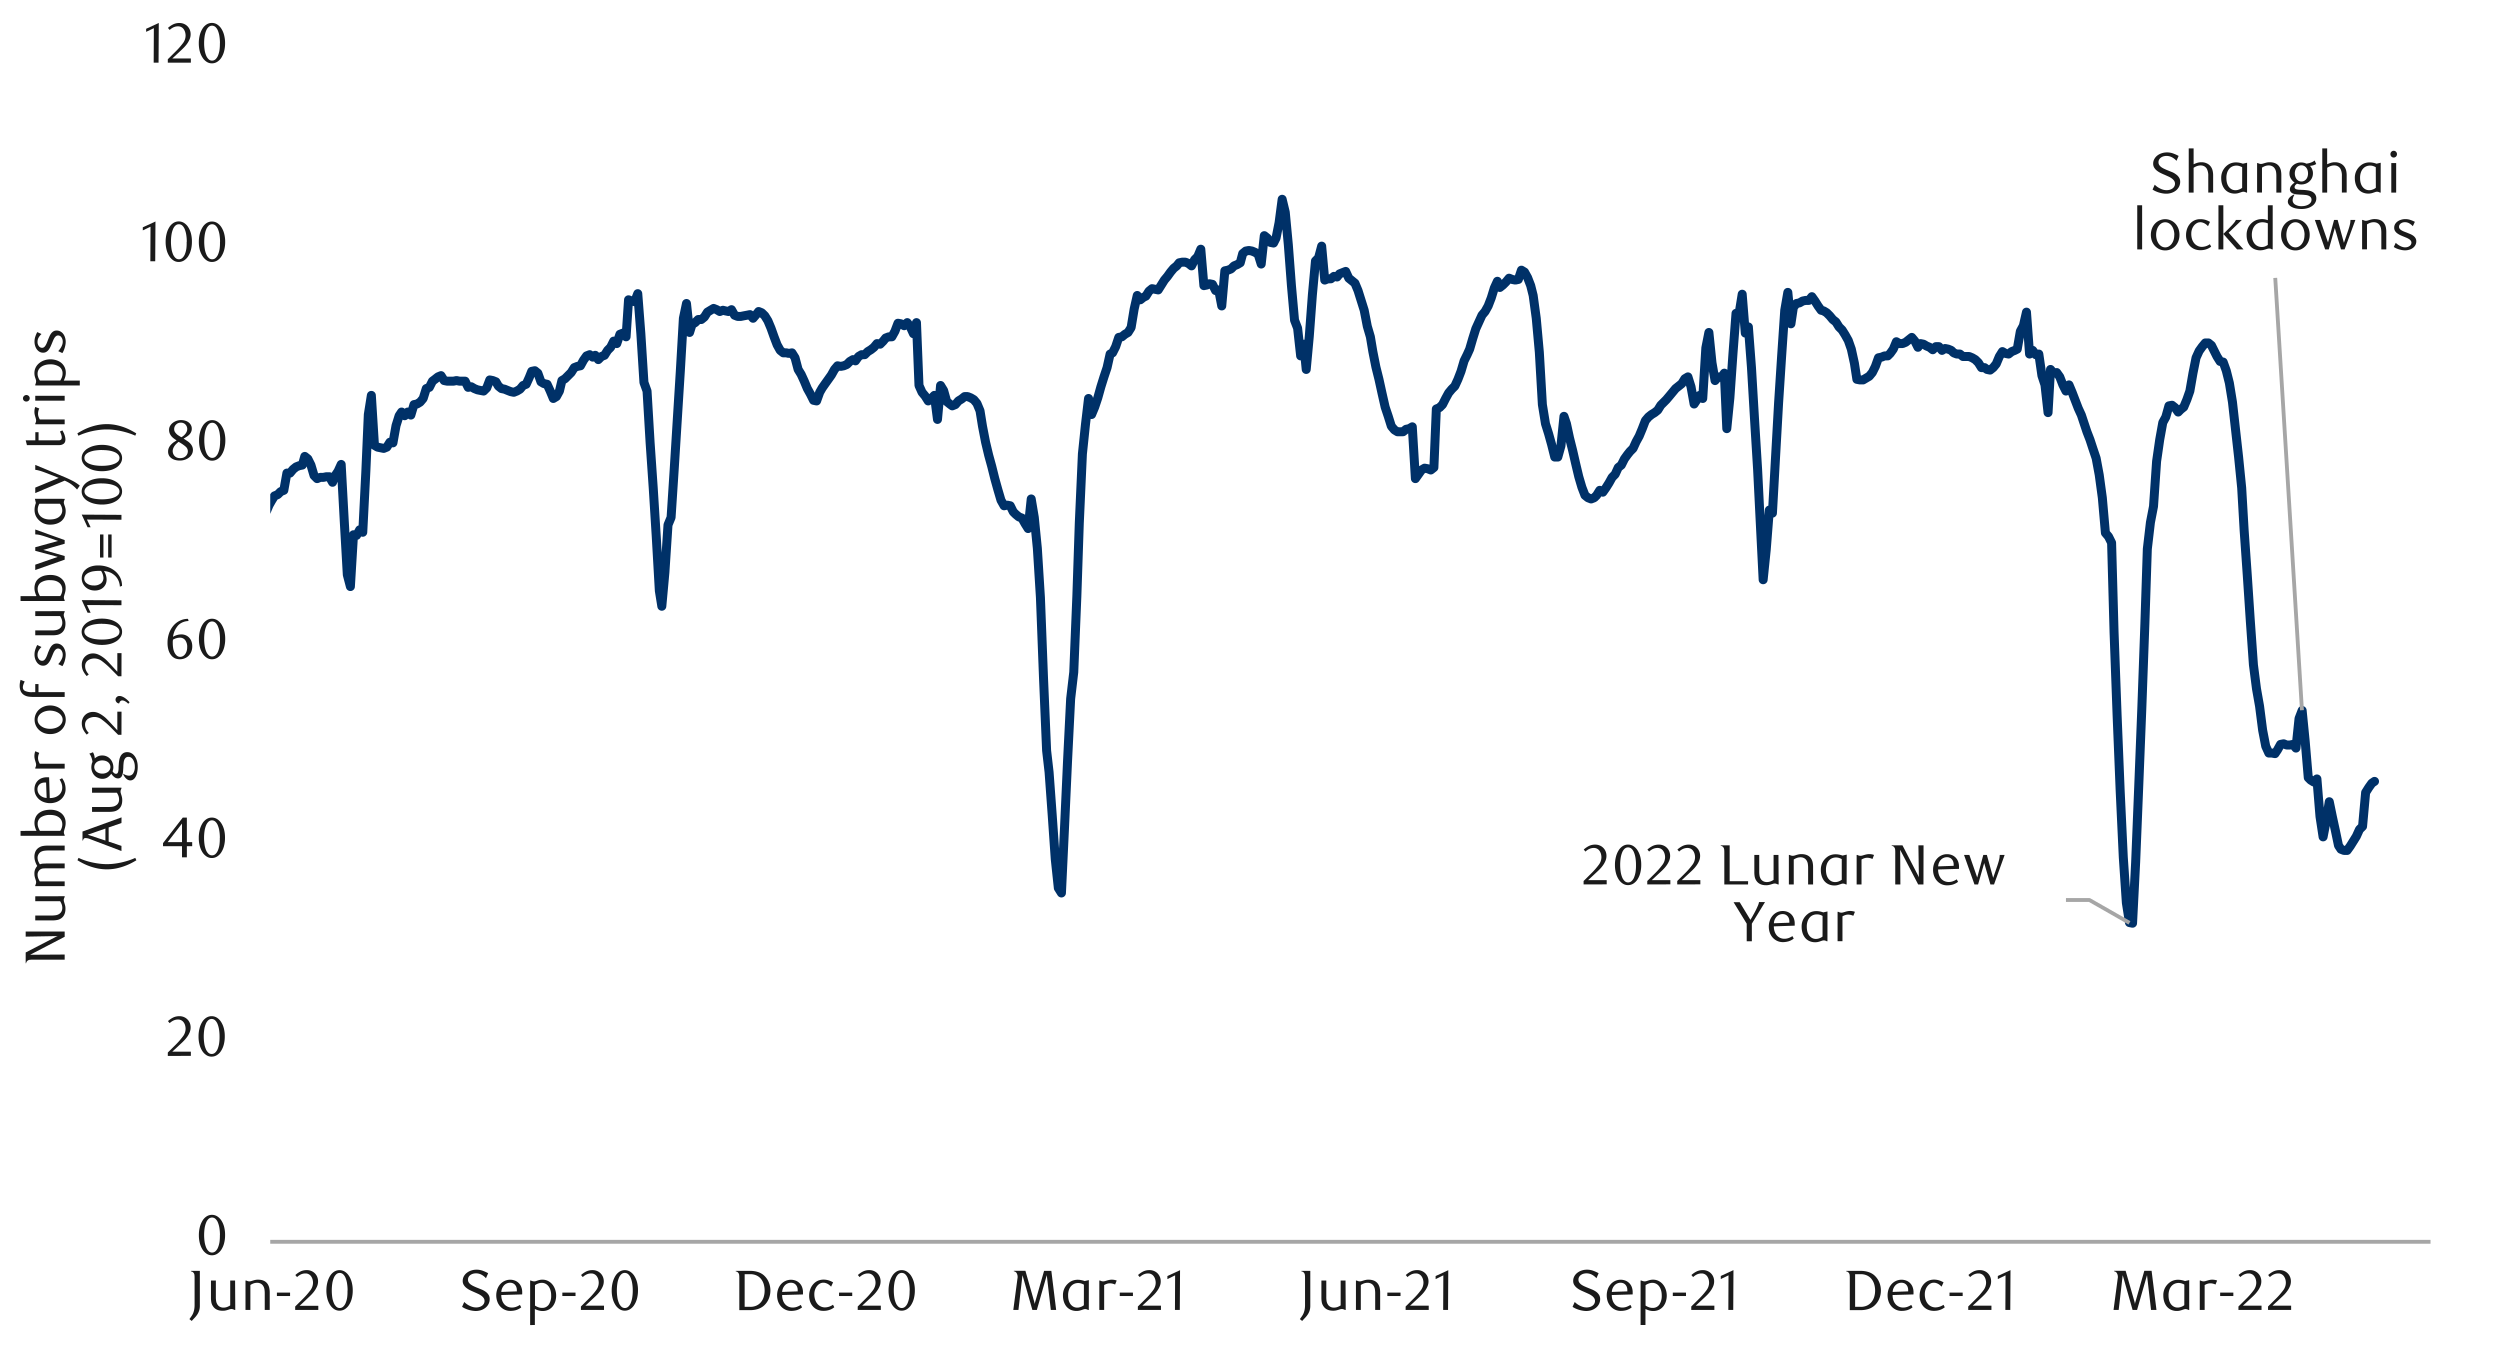 <svg id="Layer_1" data-name="Layer 1" xmlns="http://www.w3.org/2000/svg" xmlns:xlink="http://www.w3.org/1999/xlink" width="1460" height="790" viewBox="0 0 1460 790"><defs><style>.cls-1,.cls-2,.cls-4{fill:none;}.cls-2{stroke:#a6a6a6;stroke-width:2.25px;}.cls-2,.cls-4{stroke-linejoin:round;}.cls-3{clip-path:url(#clip-path);}.cls-4{stroke:#003168;stroke-linecap:round;stroke-width:5.25px;}.cls-5{clip-path:url(#clip-path-2);}.cls-6{fill:#1a1a1a;}.cls-7{clip-path:url(#clip-path-4);}</style><clipPath id="clip-path"><rect class="cls-1" x="157.82" y="28.85" width="1263.67" height="698.29"/></clipPath><clipPath id="clip-path-2"><rect class="cls-1" x="9.55" y="8.04" width="1441.25" height="774.26"/></clipPath><clipPath id="clip-path-4"><rect class="cls-1" x="741.51" y="80.8" width="709.29" height="81.55"/></clipPath></defs><line class="cls-2" x1="157.82" y1="725.22" x2="1419.43" y2="725.22"/><g class="cls-3"><polyline class="cls-4" points="-378.43 145.18 -376.6 141.23 -374.8 140.86 -373 136.91 -371.2 132.94 -369.76 129.33 -367.96 128.26 -366.16 132.94 -364.36 170.39 -362.56 173.63 -360.76 174 -358.96 175.44 -357.15 176.17 -355.36 175.44 -353.55 170.05 -351.75 102.34 -350.31 98 -348.51 98 -346.71 95.49 -344.91 94.7 -343.11 94.78 -341.31 96.22 -339.51 126.11 -337.71 125.38 -335.91 127.55 -334.11 132.57 -332.67 136.55 -330.87 141.59 -329.06 141.23 -327.27 143.74 -325.46 157.78 -323.67 164.63 -321.86 166.07 -320.06 167.88 -318.26 166.07 -316.46 171.49 -314.66 170.05 -313.22 156.71 -311.42 149.52 -309.62 145.54 -307.82 140.86 -306.02 131.87 -304.22 158.51 -302.42 162.46 -300.62 162.46 -298.81 163.9 -297.02 165.71 -295.21 166.07 -293.77 172.56 -291.97 138.72 -290.17 140.86 -288.37 143.03 -286.57 141.93 -284.77 141.59 -282.97 140.86 -281.17 140.5 -279.37 144.1 -277.57 142.67 -276.13 116.75 -274.33 118.53 -272.53 168.24 -270.73 204.62 -268.93 233.05 -267.12 267.28 -265.32 270.16 -263.52 293.2 -261.72 326.7 -259.92 282.03 -258.12 250 -256.68 223.35 -254.88 192.02 -253.08 161.76 -251.28 161.39 -249.48 127.55 -247.68 122.14 -245.88 119.26 -244.08 117.82 -242.28 110.6 -240.47 128.26 -238.67 123.94 -237.24 122.5 -235.43 122.5 -233.63 122.14 -231.83 122.14 -230.03 122.14 -228.23 123.21 -226.43 125.38 -224.63 125.75 -222.83 126.45 -221.03 126.82 -219.59 127.55 -217.79 131.13 -215.99 128.62 -214.19 128.26 -212.38 133.3 -210.59 137.62 -208.78 135.11 -206.98 132.94 -205.18 130.06 -203.38 128.26 -201.58 128.99 -200.14 123.58 -198.34 119.97 -196.54 123.21 -194.74 124.31 -192.94 123.58 -191.14 127.89 -189.34 127.55 -187.53 128.26 -185.74 126.45 -183.93 125.01 -182.13 126.11 -180.69 127.55 -178.9 132.23 -177.09 135.81 -175.29 137.62 -173.49 139.06 -171.69 142.67 -169.89 143.03 -168.09 144.1 -166.29 147.35 -164.49 152.4 -162.69 151.3 -161.25 150.96 -159.45 148.79 -157.65 148.42 -155.84 146.61 -154.04 140.5 -152.24 135.11 -150.44 135.11 -148.64 134.74 -146.84 135.11 -145.04 135.11 -143.6 137.62 -141.8 139.79 -140 139.06 -138.2 138.35 -136.4 140.86 -134.6 143.74 -132.8 145.54 -131 143.74 -129.2 148.42 -127.39 149.15 -125.59 148.42 -124.15 145.18 -122.35 142.67 -120.55 142.3 -118.75 143.4 -116.95 139.06 -115.15 142.67 -113.35 143.4 -111.55 135.81 -109.75 166.44 -107.95 167.88 -106.15 173.26 -104.71 181.19 -102.91 183.36 -101.11 183.36 -99.31 193.79 -97.5 163.2 -95.7 161.03 -93.9 156.71 -92.1 151.3 -90.3 143.4 -88.5 141.59 -87.06 137.99 -85.26 136.18 -83.46 138.72 -81.66 140.5 -79.86 142.67 -78.06 127.55 -76.26 141.23 -74.46 166.81 -72.66 209.3 -70.86 262.94 -69.06 338.94 -67.61 389.73 -65.81 458.14 -64.01 529.43 -62.21 588.88 -60.41 631.34 -58.61 658.73 -56.81 668.09 -55.01 671.7 -53.21 673.84 -51.41 674.21 -49.61 675.65 -48.17 676.38 -46.37 677.45 -44.57 678.52 -42.77 679.96 -40.97 680.5 -39.16 677.09 -37.36 675.28 -35.56 673.14 -33.76 670.6 -31.96 668.09 -30.52 668.46 -28.72 669.53 -26.92 667.72 -25.12 664.48 -23.32 660.9 -21.52 656.55 -19.72 651.87 -17.92 649.73 -16.12 647.93 -14.32 639.27 -12.52 630.27 -11.07 621.28 -9.27 612.62 -7.47 603.99 -5.67 602.18 -3.87 599.68 -2.07 591.02 -0.27 582.39 1.53 573.73 3.33 564.74 5.13 555.37 6.93 551.4 8.37 548.52 10.17 543.13 11.97 536.65 13.77 529.43 15.58 522.97 17.38 516.82 19.18 512.14 20.98 508.56 22.78 500.27 24.58 493.42 26.02 486.96 27.82 480.11 29.62 472.18 31.42 467.87 33.22 464.63 35.02 459.21 36.82 453.09 38.62 448.41 40.42 444.8 42.23 440.85 44.02 440.49 45.47 440.12 47.27 437.61 49.07 435.44 50.87 430.05 52.67 423.93 54.47 418.15 56.27 414.2 58.07 406.28 59.87 430.42 61.67 424.27 63.47 420.32 64.91 416.71 66.71 413.13 68.51 412.77 70.31 412.03 72.11 379.26 73.92 377.12 75.72 374.58 77.52 372.44 79.32 370.97 81.12 364.85 82.56 367.76 84.36 365.95 86.16 364.52 87.96 362.71 89.76 360.91 91.56 358.37 93.36 356.93 95.16 327.4 96.96 326.33 98.76 323.82 100.56 321.65 102.01 318.41 103.81 346.86 105.61 345.42 107.41 365.95 109.21 392.6 111.01 420.32 112.81 418.88 114.61 417.45 116.41 386.48 118.21 360.54 120.01 359.1 121.45 359.83 123.25 327.4 125.05 323.82 126.85 323.46 128.66 319.85 130.45 342.55 132.26 339.31 134.06 304 135.86 302.56 137.66 298.95 139.46 296.07 140.9 293.2 142.7 260.06 144.5 262.94 146.3 262.6 148.1 262.94 149.9 263.31 151.7 261.87 153.51 262.23 155.31 299.32 157.12 295 158.56 292.46 160.33 289.59 162.14 288.88 163.94 287.08 165.75 286.35 167.55 276.28 169.36 276.28 171.16 274.11 172.94 272.67 174.74 271.96 176.55 271.6 177.99 266.55 179.79 267.99 181.59 271.6 183.4 277.72 185.2 279.52 186.98 278.79 188.79 278.79 190.59 278.42 192.4 278.42 194.2 281.66 196 277.35 197.44 275.21 199.25 271.23 201.05 304.37 202.83 335.69 204.63 342.55 206.44 312.29 208.24 312.66 210.05 309.41 211.85 310.85 213.66 275.21 215.1 242.07 216.87 230.9 218.68 260.06 220.48 261.13 222.29 261.5 224.09 261.87 225.9 261.13 227.7 258.26 229.48 258.63 231.28 248.56 233.09 242.78 234.53 240.63 236.33 242.78 238.14 240.63 239.94 242.41 241.75 236.29 243.52 235.95 245.33 234.85 247.13 232.71 248.94 226.93 250.74 226.22 252.55 222.61 253.98 221.54 255.79 220.1 257.56 219.37 259.37 222.25 261.18 222.61 262.98 222.61 264.79 222.61 266.59 222.25 268.39 222.61 270.17 222.61 271.64 222.61 273.41 226.22 275.22 225.86 277.02 226.93 278.83 227.66 280.63 228.03 282.44 228.37 284.24 226.59 286.02 221.88 287.82 222.25 289.63 222.98 291.07 225.49 292.87 226.93 294.68 227.29 296.48 228.03 298.29 228.73 300.06 229.1 301.87 228.37 303.67 227.29 305.48 225.12 307.28 224.42 309.09 220.44 310.52 216.86 312.33 216.49 314.11 217.93 315.91 222.98 317.72 224.05 319.52 224.42 321.33 228.37 323.13 232.71 324.94 231.61 326.71 228.37 328.15 222.25 329.95 221.18 331.76 219.37 333.56 217.57 335.37 214.69 337.17 213.98 338.98 213.62 340.75 210.38 342.56 207.84 344.37 207.13 346.17 208.57 347.61 207.5 349.41 210.01 351.22 208.2 353.02 207.5 354.83 204.62 356.6 202.82 358.41 199.21 360.21 200.65 362.02 195.23 363.82 194.53 365.63 196.7 367.07 175.07 368.87 175.8 370.65 176.17 372.45 171.49 374.26 194.89 376.06 223.35 377.87 228.37 379.67 258.63 381.48 284.91 383.25 313.36 385.06 345.06 386.5 354.05 388.3 334.26 390.11 306.54 391.91 302.19 393.71 274.47 395.52 245.31 397.3 216.86 399.1 185.87 400.91 177.24 402.71 194.16 404.15 189.48 405.95 188.41 407.76 186.6 409.56 186.6 411.34 185.16 413.14 182.29 414.95 181.19 416.75 180.12 418.56 180.85 420.36 181.92 422.17 181.19 423.61 181.55 425.41 181.92 427.19 180.85 428.99 184.09 430.8 184.8 432.6 184.8 434.41 184.43 436.21 184.09 437.99 183.73 439.79 185.87 441.6 183.73 443.04 181.92 444.84 182.65 446.65 184.43 448.45 187.34 450.26 191.65 452.06 196.7 453.84 201.38 455.64 204.62 457.45 206.06 459.25 206.06 460.69 206.4 462.5 206.06 464.3 208.94 466.1 215.76 467.88 218.66 469.69 222.61 471.49 226.93 473.3 230.17 475.1 233.78 476.9 234.15 478.71 229.1 480.15 226.59 481.93 224.05 483.73 221.54 485.53 219 487.34 215.76 489.14 213.62 490.95 213.98 492.75 213.62 494.53 212.88 496.33 211.08 498.14 210.01 499.58 210.74 501.38 208.2 503.19 207.13 504.99 207.13 506.8 205.33 508.57 204.25 510.38 202.82 512.18 200.65 513.99 201.01 515.79 199.21 517.23 197.4 519.04 196.7 520.84 196.7 522.64 193.46 524.42 188.77 526.23 189.11 528.03 190.21 529.84 188.41 531.64 190.92 533.45 194.89 535.22 188.41 536.69 225.12 538.47 229.1 540.27 231.27 542.08 234.15 543.88 232.71 545.68 230.9 547.49 244.95 549.29 225.12 551.07 228.03 552.88 234.49 554.68 235.95 556.12 237.02 557.92 236.29 559.73 234.15 561.53 233.05 563.34 231.61 565.12 231.61 566.92 232.34 568.72 233.41 570.53 235.59 572.33 239.9 573.77 248.9 575.58 258.26 577.38 265.82 579.16 272.3 580.96 279.52 582.77 286.01 584.57 292.13 586.38 295.37 588.18 295 589.99 295.37 591.76 298.95 593.23 300.39 595.01 301.86 596.81 302.56 598.62 305.8 600.42 308.68 602.23 291.39 604.03 302.19 605.81 320.21 607.61 349.01 609.42 396.18 611.22 438.34 612.66 450.92 614.47 475.79 616.27 501.71 618.07 518.63 619.88 521.5 621.66 483.72 623.46 444.1 625.26 408.08 627.07 392.6 628.88 348.3 630.31 305.44 632.12 265.11 633.92 247.82 635.7 232.71 637.5 242.07 639.31 237.73 641.11 232.34 642.92 225.86 644.72 220.1 646.53 214.69 648.3 206.76 649.74 206.06 651.55 202.45 653.35 197.04 655.16 196.7 656.96 195.23 658.77 194.16 660.57 191.28 662.35 180.48 664.15 172.56 665.96 175.07 667.76 173.63 669.2 172.93 671.01 170.05 672.81 168.58 674.62 168.95 676.39 169.31 678.2 166.44 680 163.56 681.81 161.39 683.61 158.88 685.42 156.71 687.22 155.27 688.66 153.47 690.46 153.1 692.24 153.1 694.04 153.83 695.85 155.27 697.65 151.66 699.46 149.86 701.26 145.54 703.07 166.81 704.85 166.44 706.28 165.71 708.09 166.07 709.89 169.68 711.7 169.31 713.5 178.68 715.31 158.15 717.11 157.78 718.89 157.08 720.69 155.27 722.5 154.54 724.3 153.47 725.74 148.08 727.55 146.61 729.35 146.28 731.16 146.61 732.93 147.35 734.74 148.42 736.54 154.2 738.35 137.62 740.15 139.06 741.96 141.59 743.76 141.93 745.2 139.06 746.98 130.06 748.78 116.38 750.59 123.94 752.39 143.03 754.2 166.81 756 186.97 757.8 191.65 759.58 207.84 761.39 201.01 762.83 215.76 764.63 196.33 766.43 172.19 768.24 152.4 770.04 150.59 771.85 143.74 773.65 163.56 775.43 162.83 777.24 162.83 779.04 161.39 780.85 161.76 782.28 159.95 784.09 159.22 785.89 158.51 787.7 162.46 789.47 163.9 791.28 165.37 793.08 169.68 794.89 175.44 796.69 181.19 798.5 190.55 800.3 196.7 801.74 205.33 803.52 214.32 805.32 221.54 807.13 229.8 808.93 237.73 810.74 243.14 812.54 248.9 814.35 251.07 816.12 252.14 817.93 252.14 819.37 252.14 821.17 250.7 822.98 250.33 824.78 249.26 826.59 279.52 828.39 276.98 830.17 274.47 831.97 273.4 833.78 273.74 835.58 274.47 837.39 273.04 838.82 238.83 840.63 238.09 842.43 236.29 844.24 232.71 846.01 229.47 847.82 227.29 849.62 225.49 851.43 221.54 853.23 216.86 855.04 210.74 856.82 207.13 858.28 203.89 860.06 197.77 861.86 192.02 863.67 188.04 865.47 184.09 867.28 181.92 869.08 178.68 870.89 174 872.66 168.24 874.47 164.27 875.91 167.88 877.71 166.44 879.52 164.63 881.32 162.46 883.13 163.2 884.93 163.56 886.71 163.2 888.51 157.78 890.32 158.88 892.12 162.12 893.93 166.81 895.37 172.56 897.17 185.87 898.97 205.69 900.75 236.29 902.56 247.46 904.36 253.24 906.16 259.7 907.97 266.92 909.77 266.92 911.58 260.43 913.36 243.14 914.82 247.46 916.6 255.75 918.4 262.94 920.21 270.86 922.01 278.42 923.82 284.57 925.62 289.25 927.4 290.69 929.21 291.39 931.01 290.69 932.45 289.25 934.25 286.35 936.06 287.44 937.86 284.91 939.67 282.03 941.47 278.79 943.25 276.98 945.05 273.04 946.86 271.6 948.66 267.99 950.47 265.48 951.91 263.67 953.71 261.87 955.51 257.92 957.29 254.68 959.1 250.33 960.9 245.65 962.71 243.51 964.51 242.07 966.32 240.97 968.12 239.53 969.9 236.66 971.34 235.22 973.14 233.41 974.95 231.27 976.75 229.1 978.55 226.93 980.36 225.49 982.16 224.05 983.94 221.18 985.75 220.1 987.55 225.86 989.36 235.95 990.79 233.78 992.6 230.9 994.4 232.71 996.21 203.16 997.99 194.16 999.79 211.81 1001.59 222.25 1003.4 220.1 1005.2 220.44 1007.01 217.93 1008.45 250.33 1010.25 232.34 1012.06 206.4 1013.83 182.99 1015.64 182.99 1017.44 171.82 1019.25 194.53 1021.05 190.92 1022.86 214.69 1024.63 244.58 1026.44 274.11 1027.88 302.93 1029.68 338.57 1031.49 320.92 1033.29 297.88 1035.1 299.68 1036.9 267.28 1038.7 235.22 1040.48 207.84 1042.29 181.19 1044.09 170.75 1045.9 189.11 1047.34 179.41 1049.14 177.24 1050.94 176.87 1052.75 175.8 1054.53 175.44 1056.33 175.44 1058.13 173.26 1059.94 175.8 1061.74 178.68 1063.55 181.19 1064.99 181.55 1066.79 182.65 1068.57 184.43 1070.37 186.6 1072.18 188.04 1073.98 190.92 1075.79 192.72 1077.59 195.6 1079.4 198.84 1081.17 203.89 1082.98 212.18 1084.42 221.54 1086.22 221.88 1088.03 221.88 1089.83 220.81 1091.64 219.74 1093.44 217.57 1095.22 213.98 1097.02 208.94 1098.83 208.57 1100.63 207.84 1102.44 207.84 1103.88 206.4 1105.68 203.89 1107.48 199.57 1109.29 200.65 1111.07 200.65 1112.87 199.91 1114.68 198.47 1116.48 197.04 1118.29 199.21 1120.09 202.82 1121.53 200.65 1123.33 201.01 1125.11 202.08 1126.91 202.82 1128.72 204.25 1130.53 202.45 1132.33 202.45 1134.13 204.62 1135.94 203.52 1137.72 203.89 1139.52 204.62 1140.96 206.06 1142.76 206.76 1144.57 206.76 1146.37 208.2 1148.18 208.2 1149.98 208.2 1151.76 208.94 1153.56 210.01 1155.37 211.81 1157.17 214.69 1158.98 214.69 1160.42 215.76 1162.22 216.13 1164.03 214.69 1165.8 212.52 1167.61 208.2 1169.41 205.33 1171.22 206.4 1173.02 206.76 1174.83 205.33 1176.63 204.62 1178.07 203.89 1179.88 193.46 1181.65 190.21 1183.46 182.29 1185.26 206.76 1187.07 204.62 1188.87 207.13 1190.67 206.76 1192.48 219.37 1194.26 224.78 1196.06 240.97 1197.5 215.76 1199.3 217.93 1201.11 217.57 1202.91 220.1 1204.72 224.78 1206.52 228.37 1208.3 224.78 1210.11 229.1 1211.91 233.78 1213.71 238.46 1215.52 242.41 1216.96 246.75 1218.76 252.14 1220.57 256.82 1222.34 262.23 1224.15 267.62 1225.95 277.35 1227.76 290.69 1229.56 311.22 1231.37 313.36 1233.17 316.97 1234.61 369.2 1236.39 417.81 1238.19 462.09 1240 500.64 1241.8 527.29 1243.61 538.79 1245.41 539.16 1247.22 503.51 1248.99 459.94 1250.8 414.2 1252.6 364.52 1254.04 320.58 1255.85 305.07 1257.65 295.71 1259.45 269.43 1261.26 256.82 1263.07 246.75 1264.84 243.51 1266.65 237.02 1268.45 236.66 1270.26 238.09 1272.06 240.63 1273.5 239.17 1275.3 237.73 1277.11 233.41 1278.88 228.37 1280.69 217.93 1282.49 208.94 1284.3 204.96 1286.1 202.45 1287.91 200.28 1289.71 200.28 1291.49 201.72 1292.93 204.62 1294.73 208.2 1296.54 211.08 1298.34 211.45 1300.15 216.49 1301.95 223.69 1303.76 234.85 1305.53 250.7 1307.34 266.92 1309.14 284.91 1310.58 309.75 1312.39 335.69 1314.19 362.71 1316 388.26 1317.8 402.3 1319.58 412.4 1321.38 426.44 1323.19 435.81 1324.99 439.78 1326.8 439.78 1328.6 440.12 1330.04 437.98 1331.84 434.73 1333.65 434.37 1335.43 435.1 1337.23 435.1 1339.04 434.73 1340.84 436.88 1342.64 419.59 1344.45 414.91 1346.23 432.93 1348.03 454.16 1349.47 455.6 1351.27 456.7 1353.08 454.9 1354.88 476.87 1356.69 488.74 1358.49 479.37 1360.3 468.21 1362.08 476.87 1363.88 485.15 1365.68 493.79 1367.12 495.96 1368.93 496.66 1370.73 496.66 1372.54 494.15 1374.34 491.27 1376.12 488.4 1377.92 484.42 1379.73 482.62 1381.53 462.82 1383.34 459.94 1385.14 457.41 1386.72 456.33"/></g><polyline class="cls-2" points="1243.61 538.96 1220.2 525.59 1206.52 525.59"/><line class="cls-2" x1="1344.34" y1="414.77" x2="1328.74" y2="162.29"/><g class="cls-5"><path class="cls-6" d="M924.82,516.51v-2l4.37-4.34a42.72,42.72,0,0,0,4.4-5,7.51,7.51,0,0,0,1.64-4.43,7.36,7.36,0,0,0-.32-2.2,5.91,5.91,0,0,0-.87-1.76,3.88,3.88,0,0,0-3.22-1.57,6.16,6.16,0,0,0-2.69.58,8,8,0,0,0-2.22,1.54l-1-1.19a13,13,0,0,1,3.18-2.17,8.29,8.29,0,0,1,3.52-.72,6.76,6.76,0,0,1,2.55.48,6.33,6.33,0,0,1,3.5,3.44,6.83,6.83,0,0,1,.51,2.67,7.33,7.33,0,0,1-.58,2.9,13.29,13.29,0,0,1-1.42,2.56,18.63,18.63,0,0,1-1.79,2.17c-.63.65-1.2,1.21-1.71,1.67l-5.24,4.87h10.88v2.45Z"/><path class="cls-6" d="M958.48,505.12a18.56,18.56,0,0,1-.58,4.75,12.92,12.92,0,0,1-1.62,3.74,8.13,8.13,0,0,1-2.45,2.44,5.86,5.86,0,0,1-3.1.86,5.53,5.53,0,0,1-3-.88,8,8,0,0,1-2.42-2.44,12.66,12.66,0,0,1-1.6-3.72,18,18,0,0,1-.58-4.71,18.55,18.55,0,0,1,.58-4.79,13,13,0,0,1,1.59-3.78,7.74,7.74,0,0,1,2.41-2.48,5.73,5.73,0,0,1,3.06-.88,5.79,5.79,0,0,1,3.1.88,8.28,8.28,0,0,1,2.45,2.48,13.12,13.12,0,0,1,1.62,3.77A18.75,18.75,0,0,1,958.48,505.12Zm-3.06.05a26.11,26.11,0,0,0-.29-4.08,14.82,14.82,0,0,0-.88-3.28,5.93,5.93,0,0,0-1.45-2.17,3,3,0,0,0-4,0,5.87,5.87,0,0,0-1.44,2.15,14,14,0,0,0-.88,3.25,27.69,27.69,0,0,0,0,8.13,14,14,0,0,0,.89,3.25,6.11,6.11,0,0,0,1.46,2.15,2.89,2.89,0,0,0,2,.78,3,3,0,0,0,2-.78,5.86,5.86,0,0,0,1.46-2.15,14.64,14.64,0,0,0,.88-3.23A25.33,25.33,0,0,0,955.42,505.17Z"/><path class="cls-6" d="M962,516.51v-2l4.38-4.34a42.53,42.53,0,0,0,4.39-5,7.51,7.51,0,0,0,1.64-4.43,7.36,7.36,0,0,0-.31-2.2,5.93,5.93,0,0,0-.88-1.76,3.88,3.88,0,0,0-3.22-1.57,6.19,6.19,0,0,0-2.69.58,8.35,8.35,0,0,0-2.22,1.54l-1-1.19a13.14,13.14,0,0,1,3.18-2.17,8.33,8.33,0,0,1,3.52-.72,6.73,6.73,0,0,1,2.55.48,6.14,6.14,0,0,1,2.09,1.36,6.28,6.28,0,0,1,1.41,2.08,6.83,6.83,0,0,1,.52,2.67,7.51,7.51,0,0,1-.58,2.9,13.89,13.89,0,0,1-1.43,2.56,17.67,17.67,0,0,1-1.79,2.17c-.63.65-1.2,1.21-1.71,1.67l-5.24,4.87h10.88v2.45Z"/><path class="cls-6" d="M979.5,516.51v-2l4.38-4.34a42.53,42.53,0,0,0,4.39-5,7.45,7.45,0,0,0,1.64-4.43,7.36,7.36,0,0,0-.31-2.2,5.7,5.7,0,0,0-.88-1.76,4,4,0,0,0-1.38-1.16,4.05,4.05,0,0,0-1.84-.41,6.11,6.11,0,0,0-2.68.58,8,8,0,0,0-2.22,1.54l-1-1.19a13.18,13.18,0,0,1,3.19-2.17,8.28,8.28,0,0,1,3.51-.72,6.82,6.82,0,0,1,2.56.48,6.27,6.27,0,0,1,3.49,3.44,6.66,6.66,0,0,1,.52,2.67,7.33,7.33,0,0,1-.58,2.9,13.33,13.33,0,0,1-1.43,2.56,17.67,17.67,0,0,1-1.79,2.17c-.63.65-1.2,1.21-1.71,1.67l-5.24,4.87H993v2.45Z"/><path class="cls-6" d="M1020.86,516.51H1007V498.24c0-.75,0-1.42-.07-2a2.49,2.49,0,0,0-.53-1.45,1.85,1.85,0,0,0-.64-.56,2.11,2.11,0,0,0-.85-.27v-.29h5.21v20.95h10.78Z"/><path class="cls-6" d="M1038.73,516.51h-.43a9.29,9.29,0,0,0-1-.4,2.55,2.55,0,0,0-.78-.13,3.92,3.92,0,0,0-1.08.16l-1.11.34a12.66,12.66,0,0,1-1.29.34,7.14,7.14,0,0,1-1.63.16q-3.9,0-5.63-2.55a6.19,6.19,0,0,1-1-2.26,14.4,14.4,0,0,1-.25-2.75V499.3h2.86v9.6a14.78,14.78,0,0,0,.18,2.47,4.82,4.82,0,0,0,.64,1.77,3.7,3.7,0,0,0,1.51,1.48,4.22,4.22,0,0,0,2,.5,6.3,6.3,0,0,0,2.22-.36,9,9,0,0,0,1.83-.93V499.3h2.85Z"/><path class="cls-6" d="M1055.94,516.51V506.9a14.69,14.69,0,0,0-.18-2.47,5,5,0,0,0-.64-1.78,3.73,3.73,0,0,0-1.51-1.49,4.27,4.27,0,0,0-2-.5,6.21,6.21,0,0,0-2.23.37,8.75,8.75,0,0,0-1.83.93v14.55h-2.85V499.3h.43a7,7,0,0,0,1,.38,2.54,2.54,0,0,0,.78.12,3.93,3.93,0,0,0,1.06-.15l1.12-.35c.4-.12.83-.24,1.3-.34a7.7,7.7,0,0,1,1.62-.15q3.91,0,5.64,2.55a6.92,6.92,0,0,1,.93,2.26,13,13,0,0,1,.26,2.76v10.13Z"/><path class="cls-6" d="M1078.43,516.51H1078a3.24,3.24,0,0,0-1.62-.49,3.45,3.45,0,0,0-1,.16l-1.13.38a12.07,12.07,0,0,1-1.31.39,7.14,7.14,0,0,1-1.61.16,8,8,0,0,1-3.51-.73,6.89,6.89,0,0,1-2.52-2,8.9,8.9,0,0,1-1.44-2.85,11.32,11.32,0,0,1-.49-3.38,9.25,9.25,0,0,1,1-4.53,9.69,9.69,0,0,1,2.6-3.07,7.54,7.54,0,0,1,2.37-1.26,8.86,8.86,0,0,1,2.6-.39,10.9,10.9,0,0,1,2.31.24,11.9,11.9,0,0,1,1.77.52l2.46-.57Zm-2.85-14.79a7.62,7.62,0,0,0-1.5-.66,5.85,5.85,0,0,0-1.89-.3,5.93,5.93,0,0,0-2.19.43,5.15,5.15,0,0,0-1.87,1.33,6.6,6.6,0,0,0-1.29,2.24,9.4,9.4,0,0,0-.48,3.17q0,4.31,2.38,6.2a4.59,4.59,0,0,0,3,1A5.05,5.05,0,0,0,1073,515a6.33,6.33,0,0,0,1.09-.37,6,6,0,0,0,.88-.45,5.41,5.41,0,0,0,.62-.43Z"/><path class="cls-6" d="M1093.52,501.66a7.09,7.09,0,0,0-3-.73,5.38,5.38,0,0,0-1.66.25,8.25,8.25,0,0,0-1.73.78v14.55h-2.85V499.3h.44a3.94,3.94,0,0,0,.94.38,3.14,3.14,0,0,0,.83.12,4.12,4.12,0,0,0,1.07-.15l1.18-.35c.41-.12.85-.24,1.33-.34a7.61,7.61,0,0,1,1.57-.15,8.53,8.53,0,0,1,1.31.1,8,8,0,0,1,1.48.39Z"/><path class="cls-6" d="M1123.3,516.51h-3.09l-10.51-20.22.13,20.22h-3V498.24c0-.75,0-1.42-.07-2a2.49,2.49,0,0,0-.53-1.45,1.8,1.8,0,0,0-.65-.56,2.07,2.07,0,0,0-.84-.27v-.29h6.3l8.82,17.07.42.87a4,4,0,0,1,.31.86c0-.38,0-.86,0-1.46s0-1.21,0-1.82l-.24-15.52h3Z"/><path class="cls-6" d="M1131.85,507.78a9.45,9.45,0,0,0,.47,3.06,6.85,6.85,0,0,0,1.29,2.3,5.45,5.45,0,0,0,2,1.45,6,6,0,0,0,2.45.5,7.2,7.2,0,0,0,2.34-.4,10.18,10.18,0,0,0,2.34-1.16l.76,1.46a9.63,9.63,0,0,1-3.18,1.63,12.2,12.2,0,0,1-3.19.42,7.87,7.87,0,0,1-3.3-.69,8.08,8.08,0,0,1-2.6-1.91,8.76,8.76,0,0,1-1.71-2.87,10.29,10.29,0,0,1-.61-3.61,10.39,10.39,0,0,1,.61-3.6,8.9,8.9,0,0,1,1.71-2.9,7.78,7.78,0,0,1,2.59-1.92,7.47,7.47,0,0,1,3.25-.7,7.58,7.58,0,0,1,2.65.46,6.47,6.47,0,0,1,2.24,1.4,6.64,6.64,0,0,1,1.54,2.31,8.56,8.56,0,0,1,.56,3.21c0,.17,0,.37,0,.59s0,.43,0,.6Zm9.09-2.14a2.64,2.64,0,0,0,0-.38v-.35a5,5,0,0,0-.31-1.84,3.89,3.89,0,0,0-.85-1.36,3.43,3.43,0,0,0-1.23-.83,3.78,3.78,0,0,0-1.45-.28,4.85,4.85,0,0,0-3.55,1.44,5.93,5.93,0,0,0-1.66,3.93Z"/><path class="cls-6" d="M1164.52,516.51h-2.12l-3.62-12.5-3.58,12.5h-2.12L1147,499.3h3.11l4.58,13.17,3.55-13.17h2.09l3.68,13.37,2.45-7.13c.29-.89.52-1.64.7-2.26s.32-1.16.41-1.62a10,10,0,0,0,.2-1.25c0-.36.06-.73.09-1.11h2.85Z"/></g><g class="cls-5"><path class="cls-6" d="M1023.08,539.42v10.26h-3V539.42l-7.68-12.55h3.57l6.27,10.33c.45-.75,1-1.62,1.54-2.62s1.11-2,1.61-3,.92-1.92,1.27-2.77a7.84,7.84,0,0,0,.6-2h3.51Z"/><path class="cls-6" d="M1035.92,541a9.67,9.67,0,0,0,.46,3,6.75,6.75,0,0,0,1.29,2.3,5.79,5.79,0,0,0,2,1.45,6,6,0,0,0,2.45.49,7.35,7.35,0,0,0,2.33-.39,10.33,10.33,0,0,0,2.33-1.16l.76,1.45a9.49,9.49,0,0,1-3.17,1.63,11.78,11.78,0,0,1-3.18.43,7.79,7.79,0,0,1-3.29-.7,7.94,7.94,0,0,1-2.6-1.9,8.82,8.82,0,0,1-1.71-2.86,10.93,10.93,0,0,1,0-7.2,8.9,8.9,0,0,1,1.71-2.9,8,8,0,0,1,2.58-1.92,7.91,7.91,0,0,1,5.89-.23,6.55,6.55,0,0,1,2.23,1.39,6.37,6.37,0,0,1,1.54,2.31,8.31,8.31,0,0,1,.57,3.2c0,.18,0,.38,0,.6s0,.42,0,.59Zm9.07-2.14a2.53,2.53,0,0,0,0-.38v-.35a5,5,0,0,0-.31-1.83,3.89,3.89,0,0,0-.85-1.36,3.62,3.62,0,0,0-1.22-.83,3.79,3.79,0,0,0-1.46-.28,4.84,4.84,0,0,0-3.54,1.44,6,6,0,0,0-1.65,3.92Z"/><path class="cls-6" d="M1067.23,549.68h-.46a3.32,3.32,0,0,0-1.63-.5,3.4,3.4,0,0,0-1,.17c-.36.11-.73.23-1.13.38a11.93,11.93,0,0,1-1.3.38,7.2,7.2,0,0,1-1.61.16,8,8,0,0,1-3.51-.73,6.91,6.91,0,0,1-2.51-2,8.9,8.9,0,0,1-1.44-2.85,11.58,11.58,0,0,1-.48-3.37,9.18,9.18,0,0,1,1-4.52,9.55,9.55,0,0,1,2.6-3.06,7,7,0,0,1,2.36-1.26,8.87,8.87,0,0,1,2.6-.4,10.88,10.88,0,0,1,2.3.25,13.44,13.44,0,0,1,1.77.51l2.45-.56Zm-2.85-14.76a6.74,6.74,0,0,0-1.49-.67A6.11,6.11,0,0,0,1061,534a5.74,5.74,0,0,0-2.19.43,5,5,0,0,0-1.87,1.32,6.64,6.64,0,0,0-1.29,2.23,9.44,9.44,0,0,0-.48,3.17c0,2.86.8,4.93,2.39,6.18a4.49,4.49,0,0,0,3,1,5,5,0,0,0,1.22-.15,7.33,7.33,0,0,0,1.09-.36,8.92,8.92,0,0,0,.88-.45,4.47,4.47,0,0,0,.61-.43Z"/><path class="cls-6" d="M1082.32,534.85a7.21,7.21,0,0,0-2.94-.73,5.7,5.7,0,0,0-1.66.25,8.74,8.74,0,0,0-1.72.78v14.53h-2.85V532.5h.44a4.41,4.41,0,0,0,.94.38,3.14,3.14,0,0,0,.83.12,3.81,3.81,0,0,0,1.07-.16c.37-.1.77-.21,1.17-.34a13.53,13.53,0,0,1,1.33-.34,7.58,7.58,0,0,1,1.57-.16,8.58,8.58,0,0,1,1.31.11,8.07,8.07,0,0,1,1.47.39Z"/></g><g class="cls-7"><path class="cls-6" d="M1271.06,93.93a9.1,9.1,0,0,0-2.47-2,6.7,6.7,0,0,0-3.39-.86,6,6,0,0,0-1.83.27,4.67,4.67,0,0,0-1.46.74,3.4,3.4,0,0,0-1,1.16,3.2,3.2,0,0,0-.35,1.51,2.88,2.88,0,0,0,.5,1.71,5.33,5.33,0,0,0,1.31,1.28,12.27,12.27,0,0,0,1.84,1q1,.47,2.13.9c.82.33,1.64.68,2.46,1A11.08,11.08,0,0,1,1271,102a6.09,6.09,0,0,1,1.6,1.76,4.51,4.51,0,0,1,.62,2.4,6.11,6.11,0,0,1-.69,2.92,6.82,6.82,0,0,1-1.8,2.19,8.56,8.56,0,0,1-2.59,1.37,9.64,9.64,0,0,1-3,.48,12.8,12.8,0,0,1-2.19-.19,18.74,18.74,0,0,1-2.18-.52,17.47,17.47,0,0,1-2-.77,11.29,11.29,0,0,1-1.67-.94l1.26-2.85a13.57,13.57,0,0,0,1.36,1.18,11.09,11.09,0,0,0,1.66,1,10.34,10.34,0,0,0,1.89.75,7.19,7.19,0,0,0,2,.28,6.45,6.45,0,0,0,2-.28,5.18,5.18,0,0,0,1.56-.78,3.59,3.59,0,0,0,1-1.2,3.18,3.18,0,0,0,.36-1.49,3,3,0,0,0-.51-1.75,5.84,5.84,0,0,0-1.36-1.36,10.84,10.84,0,0,0-1.94-1.11l-2.22-1c-.8-.33-1.6-.69-2.41-1.09a12.32,12.32,0,0,1-2.15-1.36,6.54,6.54,0,0,1-1.54-1.75,4.32,4.32,0,0,1-.6-2.31,5.41,5.41,0,0,1,.7-2.75,6.72,6.72,0,0,1,1.82-2.08,8.5,8.5,0,0,1,2.57-1.29,9.79,9.79,0,0,1,2.93-.45,10.54,10.54,0,0,1,3.72.64,25.3,25.3,0,0,1,3.12,1.41Z"/><path class="cls-6" d="M1289.63,112.46v-9.61a8.67,8.67,0,0,0-.83-4.25,4,4,0,0,0-1.52-1.49,4.26,4.26,0,0,0-2-.5A6.36,6.36,0,0,0,1283,97a9.62,9.62,0,0,0-1.93,1v14.46h-2.85V86.66h2.85l0,9.28a17.79,17.79,0,0,1,2-.8,8.1,8.1,0,0,1,2.57-.39,7.17,7.17,0,0,1,3.36.77,5.88,5.88,0,0,1,2.34,2.13,6.65,6.65,0,0,1,.86,2.16,11.85,11.85,0,0,1,.27,2.62v10Z"/><path class="cls-6" d="M1312.28,112.46h-.47a3.24,3.24,0,0,0-1.62-.49,3.45,3.45,0,0,0-1,.16l-1.13.38a10.21,10.21,0,0,1-1.31.38,7.1,7.1,0,0,1-1.61.17,8,8,0,0,1-3.51-.73,7,7,0,0,1-2.52-2,8.9,8.9,0,0,1-1.44-2.85,11.65,11.65,0,0,1-.48-3.38,9.25,9.25,0,0,1,1-4.53,9.69,9.69,0,0,1,2.6-3.07,7.54,7.54,0,0,1,2.37-1.26,8.87,8.87,0,0,1,2.6-.4,10.9,10.9,0,0,1,2.31.25,11.9,11.9,0,0,1,1.77.52l2.46-.57Zm-2.85-14.79a7.62,7.62,0,0,0-1.5-.66,5.85,5.85,0,0,0-1.89-.3,5.74,5.74,0,0,0-2.19.43,5.15,5.15,0,0,0-1.87,1.33,6.6,6.6,0,0,0-1.29,2.24,9.38,9.38,0,0,0-.48,3.16c0,2.88.79,4.94,2.38,6.21a4.58,4.58,0,0,0,3,1,5.05,5.05,0,0,0,1.23-.15,7.33,7.33,0,0,0,1.09-.36,6,6,0,0,0,.88-.45,4.65,4.65,0,0,0,.62-.43Z"/><path class="cls-6" d="M1329.39,112.46v-9.61a14.69,14.69,0,0,0-.18-2.47,4.81,4.81,0,0,0-.65-1.78,3.65,3.65,0,0,0-1.5-1.49,4.3,4.3,0,0,0-2-.5,6.17,6.17,0,0,0-2.23.37,9.22,9.22,0,0,0-1.83.92v14.56h-2.86V95.25h.44a7,7,0,0,0,1,.38,2.64,2.64,0,0,0,.78.12,3.49,3.49,0,0,0,1.06-.16l1.13-.34c.4-.12.83-.24,1.3-.34a7.65,7.65,0,0,1,1.62-.16c2.61,0,4.49.86,5.64,2.56a6.92,6.92,0,0,1,.93,2.26,13.63,13.63,0,0,1,.26,2.76v10.13Z"/><path class="cls-6" d="M1352.67,95.78a7,7,0,0,1-.78.4,8.7,8.7,0,0,1-.94.35,6.9,6.9,0,0,1-1,.23c-.34.06-.66.09-.94.12a6.84,6.84,0,0,1,1.16,1.7,5.8,5.8,0,0,1,.58,2.71,6.28,6.28,0,0,1-1.92,4.54,6.63,6.63,0,0,1-2.14,1.38,7.13,7.13,0,0,1-2.73.51,5.56,5.56,0,0,1-1.52-.18c-.42-.12-.73-.21-1-.25a4,4,0,0,0-1.08,1,1.81,1.81,0,0,0-.31,1,1.13,1.13,0,0,0,.27.79,1.63,1.63,0,0,0,.79.47,7.93,7.93,0,0,0,1.93.28l2.52.11a22.23,22.23,0,0,1,2.57.3,7.89,7.89,0,0,1,2.3.78,4.75,4.75,0,0,1,1.65,1.5,4.35,4.35,0,0,1,.64,2.47,4.67,4.67,0,0,1-.45,2,5.62,5.62,0,0,1-1.3,1.77,8.36,8.36,0,0,1-3.07,1.73,12.15,12.15,0,0,1-3.65.56,16.52,16.52,0,0,1-3.48-.33,8.89,8.89,0,0,1-2.56-.93,4.8,4.8,0,0,1-1.58-1.37,3,3,0,0,1-.53-1.68,3.56,3.56,0,0,1,.91-2.26,7.24,7.24,0,0,1,2.64-1.85h.43a6.11,6.11,0,0,0-1.19,3.26,2.92,2.92,0,0,0,1.36,2.52,7,7,0,0,0,4,1,8.92,8.92,0,0,0,2-.23,7.09,7.09,0,0,0,1.82-.7,4.12,4.12,0,0,0,1.34-1.17,2.7,2.7,0,0,0,.51-1.63,2.26,2.26,0,0,0-.43-1.45,3.06,3.06,0,0,0-1.15-.89,5.88,5.88,0,0,0-1.69-.45c-.64-.07-1.3-.13-2-.18-1,0-2.06-.1-3.07-.16a7.7,7.7,0,0,1-2.68-.63,2.6,2.6,0,0,1-1.22-1,2.41,2.41,0,0,1-.38-1.27,3.42,3.42,0,0,1,.63-2,8.32,8.32,0,0,1,2.13-2,8.31,8.31,0,0,1-2.17-2.3,5.51,5.51,0,0,1-.84-3,6.39,6.39,0,0,1,.51-2.53,6.3,6.3,0,0,1,1.41-2.06,6.66,6.66,0,0,1,2.15-1.37,7,7,0,0,1,2.74-.52,7.72,7.72,0,0,1,1.54.17,4.94,4.94,0,0,1,1.47.53,8.83,8.83,0,0,0,1.63-.29,11.39,11.39,0,0,0,1.43-.48,6.37,6.37,0,0,0,1.11-.56,5,5,0,0,0,.7-.53Zm-4.78,5.49a6.14,6.14,0,0,0-.26-1.83,4.42,4.42,0,0,0-.78-1.51,3.65,3.65,0,0,0-1.22-1,3.48,3.48,0,0,0-3.2,0,3.62,3.62,0,0,0-1.21,1,4.78,4.78,0,0,0-.77,1.51,6.12,6.12,0,0,0,0,3.66,4.94,4.94,0,0,0,.77,1.52,3.86,3.86,0,0,0,1.21,1,3.56,3.56,0,0,0,3.2,0,3.9,3.9,0,0,0,1.22-1,4.56,4.56,0,0,0,.78-1.52A6.14,6.14,0,0,0,1347.89,101.27Z"/><path class="cls-6" d="M1367.66,112.46v-9.61a8.67,8.67,0,0,0-.83-4.25,3.88,3.88,0,0,0-1.52-1.49,4.25,4.25,0,0,0-2-.5A6.32,6.32,0,0,0,1361,97a9.43,9.43,0,0,0-1.94,1v14.46h-2.85V86.66h2.85l0,9.28a17.79,17.79,0,0,1,2-.8,8.1,8.1,0,0,1,2.57-.39,7.24,7.24,0,0,1,3.37.77,5.92,5.92,0,0,1,2.33,2.13,6.9,6.9,0,0,1,.87,2.16,12.51,12.51,0,0,1,.26,2.62v10Z"/><path class="cls-6" d="M1390.31,112.46h-.46a3.3,3.3,0,0,0-1.63-.49,3.49,3.49,0,0,0-1,.16l-1.13.38a9.76,9.76,0,0,1-1.31.38,7.08,7.08,0,0,1-1.6.17,8,8,0,0,1-3.52-.73,7,7,0,0,1-2.52-2,8.9,8.9,0,0,1-1.44-2.85,11.65,11.65,0,0,1-.48-3.38,9.25,9.25,0,0,1,1-4.53,9.69,9.69,0,0,1,2.6-3.07,7.54,7.54,0,0,1,2.37-1.26,8.88,8.88,0,0,1,2.61-.4,10.88,10.88,0,0,1,2.3.25,12.47,12.47,0,0,1,1.78.52l2.45-.57Zm-2.85-14.79A7.62,7.62,0,0,0,1386,97a5.83,5.83,0,0,0-1.88-.3,5.66,5.66,0,0,0-2.19.43,5.1,5.1,0,0,0-1.88,1.33,6.6,6.6,0,0,0-1.29,2.24,9.38,9.38,0,0,0-.48,3.16c0,2.88.79,4.94,2.39,6.21a4.53,4.53,0,0,0,3,1,5.05,5.05,0,0,0,1.23-.15,7.33,7.33,0,0,0,1.09-.36,5.53,5.53,0,0,0,.88-.45,4.65,4.65,0,0,0,.62-.43Z"/><path class="cls-6" d="M1399.83,90.05a1.91,1.91,0,0,1-.55,1.37,1.79,1.79,0,0,1-1.38.58,1.77,1.77,0,0,1-1.34-.58,2,2,0,0,1-.55-1.37,2,2,0,0,1,.55-1.41,1.77,1.77,0,0,1,1.34-.58,1.79,1.79,0,0,1,1.38.58A1.94,1.94,0,0,1,1399.83,90.05Zm-.47,22.41h-2.85V95.25h2.85Z"/></g><g class="cls-7"><path class="cls-6" d="M1251,145.63h-2.85V119.88H1251Z"/><path class="cls-6" d="M1272.81,137.12a10.14,10.14,0,0,1-.64,3.69,9.14,9.14,0,0,1-1.78,2.88,8.23,8.23,0,0,1-2.65,1.89,8.29,8.29,0,0,1-6.53,0,8.42,8.42,0,0,1-2.67-1.89,8.65,8.65,0,0,1-1.79-2.88,10.71,10.71,0,0,1,0-7.35,8.65,8.65,0,0,1,1.79-2.88,8.24,8.24,0,0,1,2.67-1.88,8.1,8.1,0,0,1,9.18,1.88,9.14,9.14,0,0,1,1.78,2.88A10.13,10.13,0,0,1,1272.81,137.12Zm-3,0a9.79,9.79,0,0,0-.4-2.86,7.57,7.57,0,0,0-1.11-2.34,5.29,5.29,0,0,0-1.69-1.55,4.26,4.26,0,0,0-4.22,0,5.47,5.47,0,0,0-1.68,1.55,7.6,7.6,0,0,0-1.13,2.34,10.42,10.42,0,0,0,0,5.72,8,8,0,0,0,1.11,2.34,5.6,5.6,0,0,0,1.69,1.57,4.15,4.15,0,0,0,2.13.58,4.1,4.1,0,0,0,2.1-.58,5.6,5.6,0,0,0,1.69-1.57,7.57,7.57,0,0,0,1.11-2.34A9.79,9.79,0,0,0,1269.77,137.12Z"/><path class="cls-6" d="M1290.19,144.8a8.88,8.88,0,0,1-1.38.66,10,10,0,0,1-1.72.48,11.44,11.44,0,0,1-2.13.18,8.6,8.6,0,0,1-3.34-.63,7.61,7.61,0,0,1-2.63-1.78,8.53,8.53,0,0,1-1.72-2.78,10,10,0,0,1-.62-3.58,11.07,11.07,0,0,1,.62-3.74,9.36,9.36,0,0,1,1.74-3,7.83,7.83,0,0,1,2.64-1.95A7.91,7.91,0,0,1,1285,128a10.19,10.19,0,0,1,3,.41,13,13,0,0,1,2.63,1.17l-1.16,2.52c-.22-.24-.49-.5-.79-.78a7.18,7.18,0,0,0-1.06-.76,6.37,6.37,0,0,0-1.28-.56,4.43,4.43,0,0,0-1.41-.22,4,4,0,0,0-1.91.5,5.62,5.62,0,0,0-1.68,1.39,7.25,7.25,0,0,0-1.19,2.12,7.78,7.78,0,0,0-.44,2.71,10,10,0,0,0,.49,3.28,7.31,7.31,0,0,0,1.34,2.4,6,6,0,0,0,2,1.49,5.46,5.46,0,0,0,2.33.51,8.46,8.46,0,0,0,2.12-.32,8.6,8.6,0,0,0,2.58-1.24l.76,1.46C1291,144.31,1290.58,144.56,1290.19,144.8Z"/><path class="cls-6" d="M1298.43,119.88v25.75h-2.85V119.88Zm10.82,8.57-7.74,7.45,8.67,9.73h-3.74l-8-9,2.82-2.81c.81-.82,1.52-1.54,2.12-2.18s1.09-1.22,1.49-1.73a6.85,6.85,0,0,0,.89-1.45Z"/><path class="cls-6" d="M1327.25,145.63h-.46a3.7,3.7,0,0,0-.81-.39,2.76,2.76,0,0,0-.74-.11,3.67,3.67,0,0,0-1.08.16l-1.16.37c-.41.13-.86.25-1.36.36a8.7,8.7,0,0,1-5.42-.66,6.93,6.93,0,0,1-2.54-2.22,9,9,0,0,1-1.25-2.69,11.63,11.63,0,0,1-.4-3.18,9.48,9.48,0,0,1,1-4.51,9.22,9.22,0,0,1,2.62-3.08,8,8,0,0,1,2.5-1.3,9.35,9.35,0,0,1,2.76-.43,8.78,8.78,0,0,1,2.1.22q.84.22,1.41.42v-8.71h2.84Zm-2.84-15.19a8.52,8.52,0,0,0-3.08-.63,6.33,6.33,0,0,0-2.38.44,5.5,5.5,0,0,0-2,1.38,6.81,6.81,0,0,0-1.37,2.31,9.63,9.63,0,0,0-.51,3.31,9.5,9.5,0,0,0,.34,2.52,7.07,7.07,0,0,0,1.06,2.25,5.29,5.29,0,0,0,4.45,2.22,4.92,4.92,0,0,0,2.1-.43,7.79,7.79,0,0,0,1.38-.8Z"/><path class="cls-6" d="M1348.86,137.12a10.14,10.14,0,0,1-.64,3.69,8.79,8.79,0,0,1-1.78,2.88,8.23,8.23,0,0,1-2.65,1.89,8.29,8.29,0,0,1-6.53,0,8.42,8.42,0,0,1-2.67-1.89,8.82,8.82,0,0,1-1.79-2.88,10.71,10.71,0,0,1,0-7.35,8.82,8.82,0,0,1,1.79-2.88,8.24,8.24,0,0,1,2.67-1.88,8.1,8.1,0,0,1,9.18,1.88,8.79,8.79,0,0,1,1.78,2.88A10.13,10.13,0,0,1,1348.86,137.12Zm-3,0a9.79,9.79,0,0,0-.4-2.86,7.57,7.57,0,0,0-1.11-2.34,5.26,5.26,0,0,0-1.68-1.55,4.14,4.14,0,0,0-2.11-.56,4,4,0,0,0-2.11.56,5.5,5.5,0,0,0-1.69,1.55,7.6,7.6,0,0,0-1.13,2.34,10.68,10.68,0,0,0,0,5.72,8,8,0,0,0,1.11,2.34,5.71,5.71,0,0,0,1.69,1.57,4.16,4.16,0,0,0,4.24,0,5.56,5.56,0,0,0,1.68-1.57,7.57,7.57,0,0,0,1.11-2.34A9.79,9.79,0,0,0,1345.82,137.12Z"/><path class="cls-6" d="M1369.25,145.63h-2.12l-3.6-12.48L1360,145.63h-2.12l-6-17.18h3.11l4.57,13.14,3.54-13.14h2.08l3.67,13.34,2.45-7.12c.29-.88.52-1.63.7-2.25s.31-1.16.41-1.62a9.86,9.86,0,0,0,.2-1.24c0-.37.06-.74.08-1.11h2.85Z"/><path class="cls-6" d="M1390.7,145.63V136a14.78,14.78,0,0,0-.18-2.47,5,5,0,0,0-.65-1.77,3.65,3.65,0,0,0-1.5-1.49,4.26,4.26,0,0,0-2-.49,6.38,6.38,0,0,0-2.22.36,8.75,8.75,0,0,0-1.83.93v14.53h-2.85V128.45h.43a9.3,9.3,0,0,0,1,.38,2.54,2.54,0,0,0,.78.12,4,4,0,0,0,1.06-.16l1.12-.34c.4-.13.83-.24,1.29-.34a7.2,7.2,0,0,1,1.63-.16q3.9,0,5.62,2.56a6.78,6.78,0,0,1,.93,2.25,13.6,13.6,0,0,1,.26,2.75v10.12Z"/><path class="cls-6" d="M1409.09,132.09a9,9,0,0,0-2-1.62,4.94,4.94,0,0,0-2.62-.7,3.9,3.9,0,0,0-2.44.76,2.32,2.32,0,0,0-1,1.89,1.87,1.87,0,0,0,.37,1.16,3.56,3.56,0,0,0,1,.88,9,9,0,0,0,1.39.71q.79.33,1.65.63l2,.82a10.06,10.06,0,0,1,1.84,1,5.08,5.08,0,0,1,1.32,1.38,3.48,3.48,0,0,1,.51,1.92,4.45,4.45,0,0,1-.56,2.25,5.23,5.23,0,0,1-1.47,1.67,6.71,6.71,0,0,1-2.09,1,8.4,8.4,0,0,1-2.45.36,9.76,9.76,0,0,1-1.76-.16,17.94,17.94,0,0,1-1.79-.43,15.24,15.24,0,0,1-1.65-.61,10.27,10.27,0,0,1-1.37-.75l1.15-2.45a9.73,9.73,0,0,0,1.1.93,11.33,11.33,0,0,0,1.32.84,7.49,7.49,0,0,0,1.48.63,4.87,4.87,0,0,0,1.54.25,4.3,4.3,0,0,0,2.65-.79,2.36,2.36,0,0,0,1.06-1.92,2,2,0,0,0-.38-1.18,3.87,3.87,0,0,0-1-.92,10.34,10.34,0,0,0-1.45-.77l-1.71-.71c-.66-.26-1.32-.55-2-.86a10.24,10.24,0,0,1-1.77-1.06,4.78,4.78,0,0,1-1.27-1.39,3.49,3.49,0,0,1-.48-1.85,4.15,4.15,0,0,1,.54-2.12,5.11,5.11,0,0,1,1.47-1.57,7.2,7.2,0,0,1,2.09-1,8,8,0,0,1,2.41-.35,9,9,0,0,1,3,.5,18.07,18.07,0,0,1,2.56,1.09Z"/></g><g class="cls-5"><path class="cls-6" d="M131.45,721.33a18.11,18.11,0,0,1-.58,4.74,12.7,12.7,0,0,1-1.61,3.73,7.87,7.87,0,0,1-2.45,2.43,5.7,5.7,0,0,1-3.08.86,5.58,5.58,0,0,1-3-.87,8,8,0,0,1-2.41-2.44,12.72,12.72,0,0,1-1.61-3.71,18.42,18.42,0,0,1-.57-4.71,18.9,18.9,0,0,1,.57-4.77,13.61,13.61,0,0,1,1.59-3.78,7.7,7.7,0,0,1,2.41-2.47,5.8,5.8,0,0,1,6.14,0,8.13,8.13,0,0,1,2.45,2.47,12.78,12.78,0,0,1,1.61,3.76A18.26,18.26,0,0,1,131.45,721.33Zm-3,0a25.84,25.84,0,0,0-.3-4.07,14.29,14.29,0,0,0-.88-3.28,5.8,5.8,0,0,0-1.44-2.17,3,3,0,0,0-4,0,5.87,5.87,0,0,0-1.44,2.15,14,14,0,0,0-.88,3.25,27.56,27.56,0,0,0,0,8.11,14,14,0,0,0,.89,3.24,6.16,6.16,0,0,0,1.46,2.15,2.85,2.85,0,0,0,2,.78,3,3,0,0,0,2-.78,5.89,5.89,0,0,0,1.45-2.15,14,14,0,0,0,.88-3.23A25,25,0,0,0,128.41,721.38Z"/></g><g class="cls-5"><path class="cls-6" d="M98,616.68v-2l4.37-4.33a43.48,43.48,0,0,0,4.39-5,7.47,7.47,0,0,0,1.63-4.42,7.36,7.36,0,0,0-.31-2.2,5.53,5.53,0,0,0-.88-1.75,3.82,3.82,0,0,0-1.37-1.16,3.93,3.93,0,0,0-1.84-.42,6.29,6.29,0,0,0-2.68.58,8.42,8.42,0,0,0-2.22,1.54l-1-1.19a13.18,13.18,0,0,1,3.18-2.16,8.28,8.28,0,0,1,3.51-.72,6.8,6.8,0,0,1,2.55.48,6.35,6.35,0,0,1,3.49,3.44,6.75,6.75,0,0,1,.51,2.66,7.31,7.31,0,0,1-.58,2.89,13.29,13.29,0,0,1-1.42,2.56,18.34,18.34,0,0,1-1.79,2.16c-.63.65-1.19,1.21-1.7,1.67l-5.23,4.86h10.85v2.45Z"/><path class="cls-6" d="M131.27,605.31a18.54,18.54,0,0,1-.58,4.74,12.86,12.86,0,0,1-1.62,3.73,7.84,7.84,0,0,1-2.44,2.43,5.77,5.77,0,0,1-3.09.87,5.61,5.61,0,0,1-3-.88,8.13,8.13,0,0,1-2.41-2.44,12.6,12.6,0,0,1-1.6-3.71,18,18,0,0,1-.58-4.71,18.45,18.45,0,0,1,.58-4.77,13.31,13.31,0,0,1,1.58-3.78,7.81,7.81,0,0,1,2.41-2.47,5.87,5.87,0,0,1,6.15,0,8.1,8.1,0,0,1,2.44,2.47,13.18,13.18,0,0,1,1.62,3.76A18.75,18.75,0,0,1,131.27,605.31Zm-3.05.05a25.93,25.93,0,0,0-.3-4.07,14.84,14.84,0,0,0-.87-3.28,6.13,6.13,0,0,0-1.44-2.17,3,3,0,0,0-2-.77,2.93,2.93,0,0,0-2,.77,5.83,5.83,0,0,0-1.44,2.16,13.79,13.79,0,0,0-.88,3.24,27.56,27.56,0,0,0,0,8.11,13.42,13.42,0,0,0,.9,3.24,6.06,6.06,0,0,0,1.45,2.15,2.89,2.89,0,0,0,2,.78,2.93,2.93,0,0,0,2-.78,5.94,5.94,0,0,0,1.46-2.15,14.36,14.36,0,0,0,.87-3.23A25,25,0,0,0,128.22,605.36Z"/></g><g class="cls-5"><path class="cls-6" d="M109.13,494.17v6.52h-2.84v-6.52H95.2v-1.78l11.52-14.9h2.41v14.3h3.11v2.38Zm-2.84-13.24-8.38,10.86h8.38Z"/><path class="cls-6" d="M131.4,489.32a18.44,18.44,0,0,1-.57,4.74,12.86,12.86,0,0,1-1.62,3.73,8,8,0,0,1-2.45,2.44,5.79,5.79,0,0,1-3.08.86,5.53,5.53,0,0,1-3-.88,8,8,0,0,1-2.41-2.43,12.4,12.4,0,0,1-1.6-3.72,17.85,17.85,0,0,1-.58-4.7,18.47,18.47,0,0,1,.58-4.78,13.37,13.37,0,0,1,1.58-3.77,7.7,7.7,0,0,1,2.41-2.47,5.8,5.8,0,0,1,6.14,0,8,8,0,0,1,2.45,2.47,13.05,13.05,0,0,1,1.62,3.76A18.69,18.69,0,0,1,131.4,489.32Zm-3,.05a26,26,0,0,0-.3-4.07,14.06,14.06,0,0,0-.88-3.27,5.9,5.9,0,0,0-1.43-2.17,2.93,2.93,0,0,0-2-.78,2.89,2.89,0,0,0-2,.78,5.79,5.79,0,0,0-1.44,2.15,14.06,14.06,0,0,0-.88,3.24,27.56,27.56,0,0,0,0,8.11,14,14,0,0,0,.89,3.25,6.3,6.3,0,0,0,1.46,2.15,2.86,2.86,0,0,0,2,.77,2.92,2.92,0,0,0,2-.77,5.89,5.89,0,0,0,1.45-2.15,14.11,14.11,0,0,0,.88-3.23A25.15,25.15,0,0,0,128.36,489.37Z"/></g><g class="cls-5"><path class="cls-6" d="M110.13,362.67a9.85,9.85,0,0,0-3.07.59,8.58,8.58,0,0,0-2.17,1.2,6.69,6.69,0,0,0-1.46,1.51,14.55,14.55,0,0,0-1,1.54,11.51,11.51,0,0,0-.87,2.07,13.48,13.48,0,0,0-.53,2.31,10.39,10.39,0,0,1,2.54-1.08,9.44,9.44,0,0,1,2.37-.32,6.6,6.6,0,0,1,2.46.47,5.81,5.81,0,0,1,2,1.36,6.2,6.2,0,0,1,1.38,2.19,8.18,8.18,0,0,1,.5,2.95,8,8,0,0,1-.62,3.23,7.07,7.07,0,0,1-1.62,2.37,6.87,6.87,0,0,1-2.3,1.46,7.48,7.48,0,0,1-5.53-.06A6.19,6.19,0,0,1,100,382.7a8.82,8.82,0,0,1-1.58-3,14.43,14.43,0,0,1-.58-4.36,16.16,16.16,0,0,1,.93-5.57,13.85,13.85,0,0,1,2.54-4.41,11.59,11.59,0,0,1,3.78-2.9,10.6,10.6,0,0,1,4.69-1.05ZM101,373.58c0,.31-.07.63-.1,1s0,.66,0,1a19,19,0,0,0,.2,2.76,8.63,8.63,0,0,0,.56,2.15,5.8,5.8,0,0,0,1.55,2.36,3.14,3.14,0,0,0,2,.76,3.4,3.4,0,0,0,1.54-.38,3.9,3.9,0,0,0,1.3-1.11,5.85,5.85,0,0,0,.91-1.76,7.15,7.15,0,0,0,.35-2.29,6.5,6.5,0,0,0-1.18-4.26,3.78,3.78,0,0,0-3.05-1.41,7.68,7.68,0,0,0-2,.28A9.27,9.27,0,0,0,101,373.58Z"/><path class="cls-6" d="M131.52,373.23a18.56,18.56,0,0,1-.58,4.75,13,13,0,0,1-1.62,3.74,8.13,8.13,0,0,1-2.45,2.44,5.86,5.86,0,0,1-3.1.86,5.55,5.55,0,0,1-3-.88,8.16,8.16,0,0,1-2.42-2.44,12.66,12.66,0,0,1-1.6-3.72,18,18,0,0,1-.58-4.72,18.53,18.53,0,0,1,.58-4.78,13.23,13.23,0,0,1,1.59-3.79,7.7,7.7,0,0,1,2.41-2.47,5.73,5.73,0,0,1,3.06-.88,5.79,5.79,0,0,1,3.1.88,8.24,8.24,0,0,1,2.45,2.47,13.24,13.24,0,0,1,1.62,3.77A18.78,18.78,0,0,1,131.52,373.23Zm-3.05,0a26.06,26.06,0,0,0-.3-4.08,14.29,14.29,0,0,0-.88-3.28,6,6,0,0,0-1.44-2.17,3,3,0,0,0-4,0,5.91,5.91,0,0,0-1.44,2.15,14,14,0,0,0-.88,3.25,27.69,27.69,0,0,0,0,8.13,14.14,14.14,0,0,0,.89,3.25,6.3,6.3,0,0,0,1.46,2.15,2.89,2.89,0,0,0,2,.78,3,3,0,0,0,2-.78,5.91,5.91,0,0,0,1.46-2.15,14.06,14.06,0,0,0,.88-3.24A25.15,25.15,0,0,0,128.47,373.28Z"/></g><g class="cls-5"><path class="cls-6" d="M103.14,257.17c-.47-.29-1-.61-1.48-1a7.64,7.64,0,0,1-1.42-1.26,6.36,6.36,0,0,1-1.07-1.67,5.33,5.33,0,0,1-.43-2.24,4.41,4.41,0,0,1,.58-2.22,6.11,6.11,0,0,1,1.54-1.79,7.79,7.79,0,0,1,2.22-1.21,7.62,7.62,0,0,1,2.61-.45,8.52,8.52,0,0,1,2.47.35,6.08,6.08,0,0,1,2,1,5,5,0,0,1,1.34,1.59,4.28,4.28,0,0,1,.5,2.09,4.52,4.52,0,0,1-.38,1.89,5.73,5.73,0,0,1-1,1.51,9,9,0,0,1-1.55,1.26q-.89.58-1.86,1.14l.66.4,1.73,1.15a8.45,8.45,0,0,1,1.53,1.32,6.29,6.29,0,0,1,1.11,1.68,5,5,0,0,1,.43,2.15,5,5,0,0,1-.59,2.34,6.39,6.39,0,0,1-1.62,1.94,8.28,8.28,0,0,1-2.44,1.33,9,9,0,0,1-3,.5,10.59,10.59,0,0,1-2.63-.32,6.81,6.81,0,0,1-2.19-1,4.75,4.75,0,0,1-1.49-1.63,4.62,4.62,0,0,1-.54-2.27,5.1,5.1,0,0,1,.53-2.39,7.44,7.44,0,0,1,1.3-1.82,11,11,0,0,1,1.64-1.38C102.15,257.86,102.67,257.5,103.14,257.17Zm1.17.86a13.11,13.11,0,0,0-1.29,1.11,8.55,8.55,0,0,0-1.12,1.31,6.55,6.55,0,0,0-.76,1.46,4.35,4.35,0,0,0,0,3.07,4,4,0,0,0,.83,1.32,4,4,0,0,0,1.36.92,5.06,5.06,0,0,0,1.91.33,5.15,5.15,0,0,0,1.92-.33,4.31,4.31,0,0,0,1.41-.92,3.68,3.68,0,0,0,.86-1.32,4.3,4.3,0,0,0,.28-1.55,3.67,3.67,0,0,0-1.42-2.71,12.36,12.36,0,0,0-1.05-.83c-.36-.27-.73-.52-1.09-.75l-1-.63Zm1.62-2.69a7.12,7.12,0,0,0,1.28-.88,6.91,6.91,0,0,0,1.09-1.14,5.75,5.75,0,0,0,.77-1.33,4,4,0,0,0,.28-1.46,3.8,3.8,0,0,0-.8-2.32,3.58,3.58,0,0,0-1.21-1,3.7,3.7,0,0,0-1.7-.38,3.77,3.77,0,0,0-2.76,1.06,3.62,3.62,0,0,0-1.16,2.79,2.94,2.94,0,0,0,.33,1.41,5.13,5.13,0,0,0,.85,1.14,6.3,6.3,0,0,0,1.18,1c.44.28.88.56,1.32.82Z"/><path class="cls-6" d="M131.6,257.22A18.18,18.18,0,0,1,131,262a12.45,12.45,0,0,1-1.62,3.73,7.8,7.8,0,0,1-2.45,2.44,5.77,5.77,0,0,1-3.09.87,5.65,5.65,0,0,1-3-.88,8.13,8.13,0,0,1-2.41-2.44,12.91,12.91,0,0,1-1.61-3.72,18.49,18.49,0,0,1-.58-4.72,18.92,18.92,0,0,1,.58-4.78,13.68,13.68,0,0,1,1.59-3.79,7.63,7.63,0,0,1,2.42-2.47,5.59,5.59,0,0,1,3.06-.88,5.69,5.69,0,0,1,3.09.88,7.91,7.91,0,0,1,2.45,2.47,12.59,12.59,0,0,1,1.62,3.77A18.34,18.34,0,0,1,131.6,257.22Zm-3,0a26.06,26.06,0,0,0-.3-4.08,14.38,14.38,0,0,0-.88-3.29,5.88,5.88,0,0,0-1.44-2.17,3,3,0,0,0-4.05,0,6.09,6.09,0,0,0-1.44,2.16,14.53,14.53,0,0,0-.88,3.25,27.62,27.62,0,0,0,0,8.12,13.38,13.38,0,0,0,.9,3.25,6.12,6.12,0,0,0,1.46,2.16,2.87,2.87,0,0,0,2,.78,2.91,2.91,0,0,0,2-.78,5.75,5.75,0,0,0,1.46-2.16,13.83,13.83,0,0,0,.88-3.23A25.25,25.25,0,0,0,128.55,257.27Z"/></g><g class="cls-5"><path class="cls-6" d="M87.8,152.59l.1-20.19-4.51,2.15v-1.79l7.4-3.41-.14,23.24Z"/><path class="cls-6" d="M112.08,141.2a18.56,18.56,0,0,1-.58,4.75,13,13,0,0,1-1.62,3.74,8.13,8.13,0,0,1-2.45,2.44,5.86,5.86,0,0,1-3.1.86,5.53,5.53,0,0,1-3-.88,8.16,8.16,0,0,1-2.42-2.44,12.66,12.66,0,0,1-1.6-3.72,18,18,0,0,1-.58-4.72,18.53,18.53,0,0,1,.58-4.78,13,13,0,0,1,1.59-3.78,7.64,7.64,0,0,1,2.41-2.48,5.73,5.73,0,0,1,3.06-.88,5.79,5.79,0,0,1,3.1.88,8.17,8.17,0,0,1,2.45,2.48,13,13,0,0,1,1.62,3.77A18.7,18.7,0,0,1,112.08,141.2Zm-3,.05a26.06,26.06,0,0,0-.3-4.08,14.82,14.82,0,0,0-.88-3.28,6,6,0,0,0-1.44-2.17,3,3,0,0,0-4,0,5.79,5.79,0,0,0-1.44,2.15,14,14,0,0,0-.88,3.25,27.69,27.69,0,0,0,0,8.13,14,14,0,0,0,.89,3.25,6.3,6.3,0,0,0,1.46,2.15,2.89,2.89,0,0,0,2,.78,3,3,0,0,0,2-.78,6,6,0,0,0,1.46-2.15,14.59,14.59,0,0,0,.88-3.24A25.15,25.15,0,0,0,109,141.25Z"/><path class="cls-6" d="M131.51,141.2a18.13,18.13,0,0,1-.58,4.75,13,13,0,0,1-1.62,3.74,8,8,0,0,1-2.45,2.44,5.85,5.85,0,0,1-3.09.86,5.56,5.56,0,0,1-3-.88,8.13,8.13,0,0,1-2.41-2.44A12.67,12.67,0,0,1,116.7,146a18,18,0,0,1-.58-4.72,18.53,18.53,0,0,1,.58-4.78,13.61,13.61,0,0,1,1.59-3.78,7.66,7.66,0,0,1,2.42-2.48,5.68,5.68,0,0,1,3.06-.88,5.78,5.78,0,0,1,3.09.88,8.06,8.06,0,0,1,2.45,2.48,13,13,0,0,1,1.62,3.77A18.26,18.26,0,0,1,131.51,141.2Zm-3,.05a26.06,26.06,0,0,0-.3-4.08,14.29,14.29,0,0,0-.88-3.28,6,6,0,0,0-1.44-2.17,3,3,0,0,0-4,0,6,6,0,0,0-1.44,2.15,14,14,0,0,0-.88,3.25,27.69,27.69,0,0,0,0,8.13,13.51,13.51,0,0,0,.9,3.25,6,6,0,0,0,1.46,2.15,2.86,2.86,0,0,0,2,.78,2.91,2.91,0,0,0,2-.78,5.91,5.91,0,0,0,1.46-2.15,14.06,14.06,0,0,0,.88-3.24A25.15,25.15,0,0,0,128.46,141.25Z"/></g><g class="cls-5"><path class="cls-6" d="M89.75,36.61l.1-20.16-4.5,2.15V16.81l7.38-3.4-.13,23.2Z"/><path class="cls-6" d="M98,36.61v-2l4.37-4.34a41.53,41.53,0,0,0,4.38-4.94,7.44,7.44,0,0,0,1.64-4.42,7.31,7.31,0,0,0-.31-2.2,5.59,5.59,0,0,0-.88-1.76,3.89,3.89,0,0,0-1.37-1.15,4,4,0,0,0-1.84-.42,6.15,6.15,0,0,0-2.68.58,8.26,8.26,0,0,0-2.22,1.54l-1-1.19a12.62,12.62,0,0,1,3.18-2.16,8.28,8.28,0,0,1,3.51-.72,6.8,6.8,0,0,1,2.55.48,6.29,6.29,0,0,1,3.49,3.43,6.82,6.82,0,0,1,.51,2.66,7.33,7.33,0,0,1-.58,2.9,14.18,14.18,0,0,1-1.42,2.56,18.34,18.34,0,0,1-1.79,2.16c-.63.65-1.2,1.21-1.7,1.67l-5.23,4.86h10.85v2.45Z"/><path class="cls-6" d="M131.45,25.24a18.11,18.11,0,0,1-.58,4.74,12.7,12.7,0,0,1-1.61,3.73,7.87,7.87,0,0,1-2.45,2.43,5.71,5.71,0,0,1-3.09.86,5.5,5.5,0,0,1-3-.88,7.87,7.87,0,0,1-2.41-2.43A12.72,12.72,0,0,1,116.67,30a18.42,18.42,0,0,1-.57-4.71,18.9,18.9,0,0,1,.57-4.77,13.61,13.61,0,0,1,1.59-3.78,7.7,7.7,0,0,1,2.41-2.47,5.79,5.79,0,0,1,6.14,0,8.13,8.13,0,0,1,2.45,2.47,12.78,12.78,0,0,1,1.61,3.76A18.26,18.26,0,0,1,131.45,25.24Zm-3,.05a25.84,25.84,0,0,0-.3-4.07,14.29,14.29,0,0,0-.88-3.28,5.8,5.8,0,0,0-1.44-2.17,3,3,0,0,0-4,0,5.87,5.87,0,0,0-1.44,2.15,14,14,0,0,0-.88,3.25,25.58,25.58,0,0,0-.3,4,25.71,25.71,0,0,0,.3,4.06,14,14,0,0,0,.89,3.24,6.16,6.16,0,0,0,1.46,2.15,2.85,2.85,0,0,0,2,.78,3,3,0,0,0,2-.78,5.89,5.89,0,0,0,1.45-2.15,14,14,0,0,0,.88-3.23A25,25,0,0,0,128.41,25.29Z"/></g><g class="cls-5"><path class="cls-6" d="M116.71,742.19v20.36a9.21,9.21,0,0,1-.43,2.94,9.83,9.83,0,0,1-1.11,2.25,14,14,0,0,1-1.53,1.89c-.56.59-1.12,1.19-1.67,1.81l-1.36-1.09c.42-.53.81-1.07,1.17-1.61a10.05,10.05,0,0,0,1-1.78,12,12,0,0,0,.63-2.14,14.57,14.57,0,0,0,.23-2.73V746.77c0-.75,0-1.42-.07-2a2.44,2.44,0,0,0-.53-1.44,2,2,0,0,0-.64-.57,2.13,2.13,0,0,0-.88-.26v-.3Z"/><path class="cls-6" d="M137.4,765H137a9.71,9.71,0,0,0-1-.41,2.54,2.54,0,0,0-.78-.12,3.91,3.91,0,0,0-1.08.15L133,765c-.39.12-.83.24-1.29.34a7.77,7.77,0,0,1-1.62.15q-3.92,0-5.64-2.55a6.14,6.14,0,0,1-1-2.25,14.43,14.43,0,0,1-.25-2.76V747.83h2.86v9.6a14.65,14.65,0,0,0,.18,2.46,4.7,4.7,0,0,0,.65,1.77,3.65,3.65,0,0,0,1.5,1.49,4.34,4.34,0,0,0,2,.5,6.17,6.17,0,0,0,2.23-.37,9.72,9.72,0,0,0,1.82-.92V747.83h2.85Z"/><path class="cls-6" d="M154.61,765v-9.62a14.78,14.78,0,0,0-.18-2.47,4.76,4.76,0,0,0-.64-1.77,3.67,3.67,0,0,0-1.51-1.49,4.15,4.15,0,0,0-2-.5,6.44,6.44,0,0,0-2.23.36,9.83,9.83,0,0,0-1.83.93V765h-2.85V747.83h.43a8.53,8.53,0,0,0,1,.38,2.54,2.54,0,0,0,.78.12,4,4,0,0,0,1.06-.16l1.13-.34a12,12,0,0,1,1.29-.34,7,7,0,0,1,1.62-.16q3.92,0,5.64,2.56a6.92,6.92,0,0,1,.93,2.26,12.91,12.91,0,0,1,.27,2.76V765Z"/><path class="cls-6" d="M161.71,756.88v-2h7.69v2Z"/><path class="cls-6" d="M172.39,765v-2l4.38-4.34a43.36,43.36,0,0,0,4.39-5,7.51,7.51,0,0,0,1.64-4.43,7.31,7.31,0,0,0-.31-2.2,5.81,5.81,0,0,0-.88-1.76,3.92,3.92,0,0,0-3.22-1.58,6.34,6.34,0,0,0-2.69.58,8.39,8.39,0,0,0-2.22,1.55l-1-1.2a13.14,13.14,0,0,1,3.18-2.17,8.48,8.48,0,0,1,3.52-.71,6.73,6.73,0,0,1,2.55.48,6.25,6.25,0,0,1,3.5,3.44,6.8,6.8,0,0,1,.52,2.67,7.46,7.46,0,0,1-.58,2.89,14,14,0,0,1-1.43,2.57,18.46,18.46,0,0,1-1.79,2.17c-.63.65-1.2,1.21-1.71,1.67L175,762.59h10.88V765Z"/><path class="cls-6" d="M206,753.65a18.13,18.13,0,0,1-.58,4.75,12.34,12.34,0,0,1-1.62,3.73,7.84,7.84,0,0,1-2.45,2.45,5.83,5.83,0,0,1-3.09.86,5.67,5.67,0,0,1-3.05-.88,8.13,8.13,0,0,1-2.41-2.44,12.67,12.67,0,0,1-1.61-3.72,18.44,18.44,0,0,1-.58-4.72,19,19,0,0,1,.58-4.78,13.81,13.81,0,0,1,1.59-3.79,7.73,7.73,0,0,1,2.42-2.47,5.81,5.81,0,0,1,6.15,0,8,8,0,0,1,2.45,2.47,12.7,12.7,0,0,1,1.62,3.77A18.34,18.34,0,0,1,206,753.65Zm-3,.05a26.06,26.06,0,0,0-.3-4.08,14.15,14.15,0,0,0-.88-3.28,5.84,5.84,0,0,0-1.44-2.18,3,3,0,0,0-4,0,6,6,0,0,0-1.45,2.16,14.53,14.53,0,0,0-.88,3.25,28.57,28.57,0,0,0,0,8.12,13.38,13.38,0,0,0,.9,3.25,6.12,6.12,0,0,0,1.46,2.16,2.87,2.87,0,0,0,2,.78,2.91,2.91,0,0,0,2-.78,5.75,5.75,0,0,0,1.46-2.16,13.83,13.83,0,0,0,.88-3.23A25.15,25.15,0,0,0,202.93,753.7Z"/></g><g class="cls-5"><path class="cls-6" d="M283.8,746.5a8.88,8.88,0,0,0-2.46-2,6.63,6.63,0,0,0-3.39-.86,6.18,6.18,0,0,0-1.83.26,5,5,0,0,0-1.47.75,3.51,3.51,0,0,0-1,1.16,3.29,3.29,0,0,0-.35,1.51,3,3,0,0,0,.5,1.71,5,5,0,0,0,1.32,1.27,11,11,0,0,0,1.84,1q1,.47,2.13.9c.82.33,1.64.68,2.46,1a11.56,11.56,0,0,1,2.21,1.29,6.51,6.51,0,0,1,1.6,1.76,4.57,4.57,0,0,1,.61,2.41,6.18,6.18,0,0,1-.68,2.91,6.65,6.65,0,0,1-1.81,2.19,8.14,8.14,0,0,1-2.59,1.38,9.59,9.59,0,0,1-3,.48,13,13,0,0,1-2.19-.2,16.84,16.84,0,0,1-4.16-1.28,13.06,13.06,0,0,1-1.68-.94l1.26-2.85a13.69,13.69,0,0,0,1.37,1.17,11,11,0,0,0,1.65,1,10.15,10.15,0,0,0,1.9.75,7.53,7.53,0,0,0,2,.28,6.77,6.77,0,0,0,2-.28,5.21,5.21,0,0,0,1.56-.79,3.65,3.65,0,0,0,1-1.19,3.22,3.22,0,0,0,.36-1.5,3,3,0,0,0-.51-1.74,5.85,5.85,0,0,0-1.36-1.36,11.2,11.2,0,0,0-1.94-1.11c-.73-.34-1.47-.67-2.23-1s-1.59-.7-2.4-1.1a11.33,11.33,0,0,1-2.16-1.36,6.84,6.84,0,0,1-1.54-1.74,4.32,4.32,0,0,1-.59-2.31,5.54,5.54,0,0,1,.69-2.76,6.61,6.61,0,0,1,1.83-2.07,8.19,8.19,0,0,1,2.57-1.3,9.79,9.79,0,0,1,2.93-.45,10.54,10.54,0,0,1,3.72.65,23.74,23.74,0,0,1,3.11,1.41Z"/><path class="cls-6" d="M292.76,756.3a9.46,9.46,0,0,0,.46,3.06,6.8,6.8,0,0,0,1.29,2.31,5.79,5.79,0,0,0,2,1.45,6,6,0,0,0,2.46.49,7.35,7.35,0,0,0,2.33-.39,10.61,10.61,0,0,0,2.34-1.16l.76,1.45a9.67,9.67,0,0,1-3.18,1.64,12.18,12.18,0,0,1-3.18.42,7.66,7.66,0,0,1-3.3-.7,8,8,0,0,1-2.61-1.9,8.67,8.67,0,0,1-1.7-2.87,10.79,10.79,0,0,1,0-7.21,8.76,8.76,0,0,1,1.7-2.91,8,8,0,0,1,2.59-1.92,7.68,7.68,0,0,1,3.25-.7,7.58,7.58,0,0,1,2.65.47,6.43,6.43,0,0,1,3.78,3.71,8.27,8.27,0,0,1,.57,3.2c0,.18,0,.38,0,.6s0,.42-.05.6Zm9.08-2.14a1.69,1.69,0,0,0,0-.38v-.35a5.07,5.07,0,0,0-.32-1.84,4.12,4.12,0,0,0-.84-1.36,3.77,3.77,0,0,0-1.23-.83,4,4,0,0,0-1.46-.28,4.87,4.87,0,0,0-3.55,1.44,6.07,6.07,0,0,0-1.66,3.93Z"/><path class="cls-6" d="M310,747.83a6.43,6.43,0,0,0,1.08.38,3.7,3.7,0,0,0,.88.12,3.57,3.57,0,0,0,1-.16l1-.34a10.8,10.8,0,0,1,1.23-.34,6.9,6.9,0,0,1,1.61-.16,7,7,0,0,1,3.33.8,7.8,7.8,0,0,1,2.51,2.06,9.46,9.46,0,0,1,1.6,3,10.83,10.83,0,0,1,.55,3.45,11.43,11.43,0,0,1-.49,3.33,9.16,9.16,0,0,1-1.49,2.9,7.28,7.28,0,0,1-2.48,2,7.53,7.53,0,0,1-3.48.76,8.23,8.23,0,0,1-2.26-.32,13.63,13.63,0,0,1-2.23-.86v9.37H309.6v-26Zm2.43,14.63a10.16,10.16,0,0,0,1.81.92,6.15,6.15,0,0,0,2.35.43,4.54,4.54,0,0,0,3.88-1.9,9.15,9.15,0,0,0,1.41-5.51,10,10,0,0,0-.37-2.76,7.46,7.46,0,0,0-1.05-2.3,5.22,5.22,0,0,0-1.74-1.57,4.79,4.79,0,0,0-2.4-.58,5.1,5.1,0,0,0-1.25.15,8,8,0,0,0-1.11.36,7,7,0,0,0-.91.45,4.07,4.07,0,0,0-.62.43Z"/><path class="cls-6" d="M328.41,756.88v-2h7.69v2Z"/><path class="cls-6" d="M339.25,765v-2l4.38-4.34a43.36,43.36,0,0,0,4.39-5,7.45,7.45,0,0,0,1.64-4.43,7.31,7.31,0,0,0-.31-2.2,5.59,5.59,0,0,0-.88-1.76,3.92,3.92,0,0,0-3.22-1.58,6.26,6.26,0,0,0-2.68.58,8.28,8.28,0,0,0-2.23,1.55l-1-1.2a13.18,13.18,0,0,1,3.19-2.17,8.43,8.43,0,0,1,3.51-.71,6.82,6.82,0,0,1,2.56.48,6.27,6.27,0,0,1,3.49,3.44,6.62,6.62,0,0,1,.52,2.67,7.46,7.46,0,0,1-.58,2.89,13.41,13.41,0,0,1-1.43,2.57,18.46,18.46,0,0,1-1.79,2.17c-.63.65-1.2,1.21-1.71,1.67l-5.24,4.87h10.88V765Z"/><path class="cls-6" d="M372.58,753.65a18.13,18.13,0,0,1-.58,4.75,12.86,12.86,0,0,1-1.62,3.73,8,8,0,0,1-2.45,2.45,5.85,5.85,0,0,1-3.09.86,5.65,5.65,0,0,1-3-.88,8.13,8.13,0,0,1-2.41-2.44,12.67,12.67,0,0,1-1.61-3.72,18,18,0,0,1-.58-4.72,18.53,18.53,0,0,1,.58-4.78,13.81,13.81,0,0,1,1.59-3.79,7.81,7.81,0,0,1,2.41-2.47,5.83,5.83,0,0,1,6.16,0,8.13,8.13,0,0,1,2.45,2.47,13.24,13.24,0,0,1,1.62,3.77A18.34,18.34,0,0,1,372.58,753.65Zm-3.05.05a26.06,26.06,0,0,0-.3-4.08,14.15,14.15,0,0,0-.88-3.28,6.09,6.09,0,0,0-1.44-2.18,3,3,0,0,0-4.05,0,6.09,6.09,0,0,0-1.44,2.16,14,14,0,0,0-.88,3.25,27.62,27.62,0,0,0,0,8.12,13.38,13.38,0,0,0,.9,3.25,6,6,0,0,0,1.46,2.16,2.86,2.86,0,0,0,2,.78,2.91,2.91,0,0,0,2-.78,5.86,5.86,0,0,0,1.46-2.16,13.83,13.83,0,0,0,.88-3.23A25.15,25.15,0,0,0,369.53,753.7Z"/></g><g class="cls-5"><path class="cls-6" d="M438.29,742.19a14.21,14.21,0,0,1,4.12.6,9.8,9.8,0,0,1,3.44,1.79,10.88,10.88,0,0,1,3,4,12.57,12.57,0,0,1,0,10.15,10.88,10.88,0,0,1-3,4,9.8,9.8,0,0,1-3.44,1.79,14.21,14.21,0,0,1-4.12.6h-6.53V746.77c0-.75,0-1.42-.07-2a2.44,2.44,0,0,0-.53-1.44,2,2,0,0,0-.64-.57,2.09,2.09,0,0,0-.85-.26v-.3Zm-3.41,21h3.21a8.54,8.54,0,0,0,3.7-.73,7.41,7.41,0,0,0,2.61-2,9,9,0,0,0,1.6-3,13.23,13.23,0,0,0,0-7.55,9,9,0,0,0-1.6-3.05,7.41,7.41,0,0,0-2.61-2,8.54,8.54,0,0,0-3.7-.73h-3.21Z"/><path class="cls-6" d="M456.77,756.3a9.46,9.46,0,0,0,.46,3.06,6.8,6.8,0,0,0,1.29,2.31,5.79,5.79,0,0,0,2,1.45,6,6,0,0,0,2.45.49,7.36,7.36,0,0,0,2.34-.39,10.61,10.61,0,0,0,2.34-1.16l.76,1.45a9.67,9.67,0,0,1-3.18,1.64,12.18,12.18,0,0,1-3.18.42,7.66,7.66,0,0,1-3.3-.7,8,8,0,0,1-2.61-1.9,8.86,8.86,0,0,1-1.71-2.87,11,11,0,0,1,0-7.21A9,9,0,0,1,456.1,750a7.92,7.92,0,0,1,2.59-1.92,7.81,7.81,0,0,1,5.9-.23,6.43,6.43,0,0,1,3.78,3.71,8.27,8.27,0,0,1,.57,3.2c0,.18,0,.38,0,.6s0,.42-.05.6Zm9.08-2.14a2.58,2.58,0,0,0,0-.38v-.35a5.07,5.07,0,0,0-.32-1.84,4,4,0,0,0-.85-1.36,3.62,3.62,0,0,0-1.22-.83,4,4,0,0,0-1.46-.28,4.87,4.87,0,0,0-3.55,1.44,6,6,0,0,0-1.66,3.93Z"/><path class="cls-6" d="M486.11,764.21a8.33,8.33,0,0,1-1.37.66,11.08,11.08,0,0,1-1.73.49,11.44,11.44,0,0,1-2.13.18,8.65,8.65,0,0,1-3.35-.63,7.54,7.54,0,0,1-2.63-1.79,8.43,8.43,0,0,1-1.73-2.79,10,10,0,0,1-.62-3.58,11.09,11.09,0,0,1,.62-3.75,9.09,9.09,0,0,1,1.75-3,7.72,7.72,0,0,1,2.64-2,8,8,0,0,1,3.32-.7,10.18,10.18,0,0,1,3,.42,12.81,12.81,0,0,1,2.64,1.18l-1.16,2.52a10,10,0,0,0-.8-.78,6.72,6.72,0,0,0-1.06-.77,6.37,6.37,0,0,0-1.28-.56,4.72,4.72,0,0,0-1.41-.21,4,4,0,0,0-1.92.49,5.77,5.77,0,0,0-1.68,1.39,7.31,7.31,0,0,0-1.19,2.13,7.84,7.84,0,0,0-.45,2.72,10,10,0,0,0,.5,3.28,7.31,7.31,0,0,0,1.34,2.4,5.87,5.87,0,0,0,2,1.5,5.54,5.54,0,0,0,2.34.51,8.41,8.41,0,0,0,2.12-.31,8.82,8.82,0,0,0,2.59-1.25l.76,1.46C486.88,763.72,486.51,764,486.11,764.21Z"/><path class="cls-6" d="M490,756.88v-2h7.7v2Z"/><path class="cls-6" d="M500.91,765v-2l4.37-4.34a43.56,43.56,0,0,0,4.4-5,7.51,7.51,0,0,0,1.64-4.43,7.31,7.31,0,0,0-.32-2.2,5.59,5.59,0,0,0-.88-1.76,3.82,3.82,0,0,0-1.37-1.16,4,4,0,0,0-1.84-.42,6.3,6.3,0,0,0-2.69.58,8.07,8.07,0,0,0-2.22,1.55l-1-1.2a13,13,0,0,1,3.18-2.17,8.45,8.45,0,0,1,3.52-.71,6.8,6.8,0,0,1,2.55.48,6.25,6.25,0,0,1,3.5,3.44,6.8,6.8,0,0,1,.51,2.67,7.28,7.28,0,0,1-.58,2.89,13.37,13.37,0,0,1-1.42,2.57,19.5,19.5,0,0,1-1.79,2.17c-.63.65-1.2,1.21-1.71,1.67l-5.24,4.87h10.88V765Z"/><path class="cls-6" d="M534.27,753.65a18.56,18.56,0,0,1-.58,4.75,12.86,12.86,0,0,1-1.62,3.73,8.05,8.05,0,0,1-2.45,2.45,5.86,5.86,0,0,1-3.1.86,5.64,5.64,0,0,1-3-.88,8.16,8.16,0,0,1-2.42-2.44,12.66,12.66,0,0,1-1.6-3.72,18,18,0,0,1-.58-4.72,18.53,18.53,0,0,1,.58-4.78,13.23,13.23,0,0,1,1.59-3.79,7.7,7.7,0,0,1,2.41-2.47,5.64,5.64,0,0,1,3.06-.88,5.7,5.7,0,0,1,3.1.88,8.24,8.24,0,0,1,2.45,2.47,13.24,13.24,0,0,1,1.62,3.77A18.78,18.78,0,0,1,534.27,753.65Zm-3,.05a26.06,26.06,0,0,0-.3-4.08,14.15,14.15,0,0,0-.88-3.28,6.09,6.09,0,0,0-1.44-2.18,3,3,0,0,0-4.05,0,6,6,0,0,0-1.44,2.16,14,14,0,0,0-.88,3.25,27.62,27.62,0,0,0,0,8.12,13.86,13.86,0,0,0,.89,3.25,6.25,6.25,0,0,0,1.46,2.16,2.89,2.89,0,0,0,2,.78,3,3,0,0,0,2-.78,5.86,5.86,0,0,0,1.46-2.16,13.83,13.83,0,0,0,.88-3.23A25.15,25.15,0,0,0,531.22,753.7Z"/></g><g class="cls-5"><path class="cls-6" d="M613.68,765l-2.36-20.3-5.8,20.3H602.9l-5.77-20.3L594.77,765h-3l2.42-18.27a4.6,4.6,0,0,0-.59-3.45,2.55,2.55,0,0,0-.68-.57,2.09,2.09,0,0,0-.85-.26v-.3h6.77L604,760.26c.06.23.12.46.16.7s.08.45.1.63c0-.18.06-.38.12-.61l.18-.68,5.18-18.11h4.24L616.79,765Z"/><path class="cls-6" d="M635.86,765h-.46a3.32,3.32,0,0,0-1.63-.5,3.52,3.52,0,0,0-1,.17l-1.12.38a12.83,12.83,0,0,1-1.31.38,7.17,7.17,0,0,1-1.61.17,8.17,8.17,0,0,1-3.52-.73,7.17,7.17,0,0,1-2.52-2,8.9,8.9,0,0,1-1.44-2.85,11.72,11.72,0,0,1-.48-3.39,9.3,9.3,0,0,1,1-4.52,9.69,9.69,0,0,1,2.6-3.07,7.1,7.1,0,0,1,2.38-1.26,8.5,8.5,0,0,1,2.6-.4,10.26,10.26,0,0,1,2.3.25,12.24,12.24,0,0,1,1.78.51l2.45-.56ZM633,750.25a7.78,7.78,0,0,0-1.49-.66,5.94,5.94,0,0,0-1.89-.3,5.74,5.74,0,0,0-2.19.43,5.27,5.27,0,0,0-1.88,1.32,6.69,6.69,0,0,0-1.29,2.24,9.48,9.48,0,0,0-.48,3.17c0,2.88.8,4.94,2.39,6.2a4.5,4.5,0,0,0,3,1,5,5,0,0,0,1.22-.15,7.47,7.47,0,0,0,1.1-.36c.33-.15.62-.3.88-.45a6.74,6.74,0,0,0,.61-.43Z"/><path class="cls-6" d="M651.22,750.18a7.29,7.29,0,0,0-3-.73,5.7,5.7,0,0,0-1.66.25,9.43,9.43,0,0,0-1.73.78V765H642V747.83h.44a4.21,4.21,0,0,0,.94.38,3.14,3.14,0,0,0,.83.12,4.14,4.14,0,0,0,1.07-.16l1.18-.34a13.53,13.53,0,0,1,1.33-.34,7,7,0,0,1,1.57-.16,8.58,8.58,0,0,1,1.31.11,8.16,8.16,0,0,1,1.48.39Z"/><path class="cls-6" d="M653.94,756.88v-2h7.69v2Z"/><path class="cls-6" d="M664.51,765v-2l4.38-4.34a42.41,42.41,0,0,0,4.39-5,7.46,7.46,0,0,0,1.65-4.43,7.31,7.31,0,0,0-.32-2.2,5.59,5.59,0,0,0-.88-1.76,3.82,3.82,0,0,0-1.37-1.16,4,4,0,0,0-1.84-.42,6.3,6.3,0,0,0-2.69.58,8.07,8.07,0,0,0-2.22,1.55l-1-1.2a13,13,0,0,1,3.18-2.17,8.45,8.45,0,0,1,3.52-.71,6.8,6.8,0,0,1,2.55.48,6.48,6.48,0,0,1,2.09,1.35,6.64,6.64,0,0,1,1.41,2.09,6.8,6.8,0,0,1,.51,2.67,7.28,7.28,0,0,1-.58,2.89,13.41,13.41,0,0,1-1.43,2.57,18.46,18.46,0,0,1-1.79,2.17c-.63.65-1.2,1.21-1.7,1.67l-5.24,4.87H678V765Z"/><path class="cls-6" d="M686.17,765l.1-20.2L681.76,747v-1.79l7.39-3.42L689,765Z"/></g><g class="cls-5"><path class="cls-6" d="M765.21,742.19v20.36a9.21,9.21,0,0,1-.43,2.94,9.83,9.83,0,0,1-1.11,2.25,14,14,0,0,1-1.53,1.89c-.56.59-1.12,1.19-1.68,1.81l-1.35-1.09c.42-.53.81-1.07,1.17-1.61a10.05,10.05,0,0,0,1-1.78,12,12,0,0,0,.63-2.14,14.57,14.57,0,0,0,.23-2.73V746.77c0-.75,0-1.42-.07-2a2.44,2.44,0,0,0-.53-1.44,2,2,0,0,0-.64-.57,2.13,2.13,0,0,0-.88-.26v-.3Z"/><path class="cls-6" d="M785.9,765h-.43a9.71,9.71,0,0,0-1-.41,2.54,2.54,0,0,0-.78-.12,3.91,3.91,0,0,0-1.08.15l-1.11.35c-.39.12-.82.24-1.29.34a7.77,7.77,0,0,1-1.62.15q-3.92,0-5.64-2.55a6.14,6.14,0,0,1-1-2.25,14.43,14.43,0,0,1-.25-2.76V747.83h2.86v9.6a14.65,14.65,0,0,0,.18,2.46,4.7,4.7,0,0,0,.65,1.77,3.65,3.65,0,0,0,1.5,1.49,4.34,4.34,0,0,0,2,.5,6.17,6.17,0,0,0,2.23-.37,9.72,9.72,0,0,0,1.82-.92V747.83h2.85Z"/><path class="cls-6" d="M803.11,765v-9.62a14.78,14.78,0,0,0-.18-2.47,4.94,4.94,0,0,0-.64-1.77,3.67,3.67,0,0,0-1.51-1.49,4.15,4.15,0,0,0-2-.5,6.44,6.44,0,0,0-2.23.36,9.83,9.83,0,0,0-1.83.93V765h-2.85V747.83h.43a8.53,8.53,0,0,0,1,.38,2.54,2.54,0,0,0,.78.12,4,4,0,0,0,1.06-.16l1.12-.34a12.87,12.87,0,0,1,1.3-.34,7,7,0,0,1,1.62-.16q3.92,0,5.64,2.56a6.92,6.92,0,0,1,.93,2.26,13,13,0,0,1,.26,2.76V765Z"/><path class="cls-6" d="M810.21,756.88v-2h7.69v2Z"/><path class="cls-6" d="M820.89,765v-2l4.38-4.34a43.36,43.36,0,0,0,4.39-5,7.51,7.51,0,0,0,1.64-4.43,7.31,7.31,0,0,0-.31-2.2,5.81,5.81,0,0,0-.88-1.76,3.92,3.92,0,0,0-3.22-1.58,6.34,6.34,0,0,0-2.69.58,8.39,8.39,0,0,0-2.22,1.55l-1-1.2a13.14,13.14,0,0,1,3.18-2.17,8.48,8.48,0,0,1,3.52-.71,6.73,6.73,0,0,1,2.55.48,6.25,6.25,0,0,1,3.5,3.44,6.8,6.8,0,0,1,.52,2.67,7.46,7.46,0,0,1-.58,2.89,14,14,0,0,1-1.43,2.57,18.46,18.46,0,0,1-1.79,2.17c-.63.65-1.2,1.21-1.71,1.67l-5.24,4.87h10.88V765Z"/><path class="cls-6" d="M842.81,765l.1-20.2L838.4,747v-1.79l7.39-3.42L845.66,765Z"/></g><g class="cls-5"><path class="cls-6" d="M932.32,746.5a9.18,9.18,0,0,0-2.46-2,6.64,6.64,0,0,0-3.4-.86,6.27,6.27,0,0,0-1.83.26,4.91,4.91,0,0,0-1.46.75,3.4,3.4,0,0,0-1,1.16,3.17,3.17,0,0,0-.35,1.51,2.88,2.88,0,0,0,.5,1.71,5.13,5.13,0,0,0,1.31,1.27,11.15,11.15,0,0,0,1.85,1c.68.31,1.39.61,2.12.9s1.64.68,2.46,1a12,12,0,0,1,2.22,1.29,6.47,6.47,0,0,1,1.59,1.76,4.57,4.57,0,0,1,.62,2.41,6.18,6.18,0,0,1-.68,2.91,6.77,6.77,0,0,1-1.81,2.19,8.36,8.36,0,0,1-2.59,1.38,9.59,9.59,0,0,1-3,.48,12.83,12.83,0,0,1-2.19-.2,16.37,16.37,0,0,1-2.17-.52,16.91,16.91,0,0,1-2-.76,12.91,12.91,0,0,1-1.67-.94l1.26-2.85a13.53,13.53,0,0,0,1.36,1.17,11.13,11.13,0,0,0,1.66,1,10.34,10.34,0,0,0,1.89.75,7.64,7.64,0,0,0,2,.28,6.77,6.77,0,0,0,2-.28,5,5,0,0,0,1.56-.79,3.54,3.54,0,0,0,1-1.19,3.23,3.23,0,0,0,.37-1.5,3,3,0,0,0-.52-1.74,5.48,5.48,0,0,0-1.36-1.36,10.84,10.84,0,0,0-1.94-1.11c-.73-.34-1.47-.67-2.22-1s-1.6-.7-2.4-1.1a11,11,0,0,1-2.16-1.36,6.84,6.84,0,0,1-1.54-1.74,4.32,4.32,0,0,1-.6-2.31,5.45,5.45,0,0,1,.7-2.76,6.58,6.58,0,0,1,1.82-2.07,8.3,8.3,0,0,1,2.57-1.3,9.8,9.8,0,0,1,2.94-.45,10.52,10.52,0,0,1,3.71.65,23.9,23.9,0,0,1,3.12,1.41Z"/><path class="cls-6" d="M941.27,756.3a9.45,9.45,0,0,0,.47,3.06,6.64,6.64,0,0,0,1.29,2.31,5.6,5.6,0,0,0,2,1.45,6,6,0,0,0,2.45.49,7.45,7.45,0,0,0,2.34-.39,11.06,11.06,0,0,0,2.34-1.16l.76,1.45a9.86,9.86,0,0,1-3.18,1.64,12.25,12.25,0,0,1-3.19.42,7.72,7.72,0,0,1-3.3-.7,8,8,0,0,1-2.6-1.9,8.86,8.86,0,0,1-1.71-2.87,11,11,0,0,1,0-7.21,9,9,0,0,1,1.71-2.91,7.92,7.92,0,0,1,2.59-1.92,7.81,7.81,0,0,1,5.9-.23,6.56,6.56,0,0,1,2.24,1.4,6.64,6.64,0,0,1,1.54,2.31,8.47,8.47,0,0,1,.56,3.2c0,.18,0,.38,0,.6s0,.42,0,.6Zm9.09-2.14a2.53,2.53,0,0,0,0-.38v-.35a5.07,5.07,0,0,0-.31-1.84,4.14,4.14,0,0,0-.85-1.36,3.57,3.57,0,0,0-1.23-.83,4,4,0,0,0-1.46-.28,4.84,4.84,0,0,0-3.54,1.44,6,6,0,0,0-1.66,3.93Z"/><path class="cls-6" d="M958.55,747.83a6.43,6.43,0,0,0,1.08.38,3.63,3.63,0,0,0,.88.12,3.51,3.51,0,0,0,1-.16c.34-.1.68-.22,1.05-.34a9.75,9.75,0,0,1,1.23-.34,6.81,6.81,0,0,1,1.6-.16,7.07,7.07,0,0,1,3.34.8,7.76,7.76,0,0,1,2.5,2.06,9.29,9.29,0,0,1,1.61,3,11.12,11.12,0,0,1,.55,3.45,11.44,11.44,0,0,1-.5,3.33,9,9,0,0,1-1.49,2.9,7.28,7.28,0,0,1-2.48,2,7.49,7.49,0,0,1-3.47.76,8.3,8.3,0,0,1-2.27-.32,14,14,0,0,1-2.23-.86v9.37h-2.85v-26ZM961,762.46a10.27,10.27,0,0,0,1.82.92,6.09,6.09,0,0,0,2.34.43,4.56,4.56,0,0,0,3.89-1.9,9.22,9.22,0,0,0,1.4-5.51,10.34,10.34,0,0,0-.36-2.76,7.48,7.48,0,0,0-1.06-2.3,5.09,5.09,0,0,0-1.73-1.57,4.84,4.84,0,0,0-2.4-.58,5.18,5.18,0,0,0-1.26.15,8.34,8.34,0,0,0-1.1.36,6.43,6.43,0,0,0-.91.45,3.76,3.76,0,0,0-.63.43Z"/><path class="cls-6" d="M976.92,756.88v-2h7.7v2Z"/><path class="cls-6" d="M987.7,765v-2l4.38-4.34a43.36,43.36,0,0,0,4.39-5,7.45,7.45,0,0,0,1.64-4.43,7.31,7.31,0,0,0-.31-2.2,5.81,5.81,0,0,0-.88-1.76,3.92,3.92,0,0,0-3.22-1.58,6.26,6.26,0,0,0-2.68.58,8.28,8.28,0,0,0-2.23,1.55l-1-1.2a13.18,13.18,0,0,1,3.19-2.17,8.4,8.4,0,0,1,3.51-.71,6.73,6.73,0,0,1,2.55.48,6.25,6.25,0,0,1,3.5,3.44,6.62,6.62,0,0,1,.52,2.67,7.46,7.46,0,0,1-.58,2.89,13.41,13.41,0,0,1-1.43,2.57,18.46,18.46,0,0,1-1.79,2.17c-.63.65-1.2,1.21-1.71,1.67l-5.24,4.87h10.88V765Z"/><path class="cls-6" d="M1009.35,765l.1-20.2-4.51,2.16v-1.79l7.4-3.42-.13,23.25Z"/></g><g class="cls-5"><path class="cls-6" d="M1086.81,742.19a14.19,14.19,0,0,1,4.11.6,9.76,9.76,0,0,1,3.45,1.79,11,11,0,0,1,3,4,12.46,12.46,0,0,1,0,10.15,11,11,0,0,1-3,4,9.76,9.76,0,0,1-3.45,1.79,14.19,14.19,0,0,1-4.11.6h-6.53V746.77c0-.75,0-1.42-.07-2a2.44,2.44,0,0,0-.53-1.44,2,2,0,0,0-.65-.57,2,2,0,0,0-.84-.26v-.3Zm-3.42,21h3.22a8.54,8.54,0,0,0,3.7-.73,7.37,7.37,0,0,0,2.6-2,9,9,0,0,0,1.61-3,13.23,13.23,0,0,0,0-7.55,9,9,0,0,0-1.61-3.05,7.37,7.37,0,0,0-2.6-2,8.54,8.54,0,0,0-3.7-.73h-3.22Z"/><path class="cls-6" d="M1105.28,756.3a9.45,9.45,0,0,0,.47,3.06,6.64,6.64,0,0,0,1.29,2.31,5.6,5.6,0,0,0,2,1.45,6,6,0,0,0,2.45.49,7.45,7.45,0,0,0,2.34-.39,11.06,11.06,0,0,0,2.34-1.16l.76,1.45a9.86,9.86,0,0,1-3.18,1.64,12.25,12.25,0,0,1-3.19.42,7.72,7.72,0,0,1-3.3-.7,7.94,7.94,0,0,1-2.6-1.9,8.86,8.86,0,0,1-1.71-2.87,11,11,0,0,1,0-7.21,9,9,0,0,1,1.71-2.91,7.92,7.92,0,0,1,2.59-1.92,7.81,7.81,0,0,1,5.9-.23,6.56,6.56,0,0,1,2.24,1.4,6.64,6.64,0,0,1,1.54,2.31,8.47,8.47,0,0,1,.56,3.2c0,.18,0,.38,0,.6s0,.42,0,.6Zm9.09-2.14a2.53,2.53,0,0,0,0-.38v-.35a5.07,5.07,0,0,0-.31-1.84,4.14,4.14,0,0,0-.85-1.36,3.57,3.57,0,0,0-1.23-.83,4,4,0,0,0-1.46-.28,4.84,4.84,0,0,0-3.54,1.44,6,6,0,0,0-1.66,3.93Z"/><path class="cls-6" d="M1134.63,764.21a8.88,8.88,0,0,1-1.38.66,10.94,10.94,0,0,1-1.72.49,11.48,11.48,0,0,1-2.14.18,8.69,8.69,0,0,1-3.35-.63,7.63,7.63,0,0,1-2.63-1.79,8.57,8.57,0,0,1-1.72-2.79,9.82,9.82,0,0,1-.62-3.58,10.85,10.85,0,0,1,.62-3.75,9.25,9.25,0,0,1,1.74-3,7.92,7.92,0,0,1,2.64-2,8,8,0,0,1,3.32-.7,10.09,10.09,0,0,1,3,.42,12.36,12.36,0,0,1,2.64,1.18l-1.16,2.52a8.56,8.56,0,0,0-.8-.78,6.72,6.72,0,0,0-1.06-.77,6,6,0,0,0-1.27-.56,4.82,4.82,0,0,0-1.41-.21,4,4,0,0,0-1.93.49,5.74,5.74,0,0,0-1.67,1.39,7.11,7.11,0,0,0-1.2,2.13,8.08,8.08,0,0,0-.44,2.72,10,10,0,0,0,.49,3.28,7.33,7.33,0,0,0,1.35,2.4,5.74,5.74,0,0,0,2,1.5,5.57,5.57,0,0,0,2.34.51,8.48,8.48,0,0,0,2.13-.31A8.9,8.9,0,0,0,1135,762l.76,1.46C1135.39,763.72,1135,764,1134.63,764.21Z"/><path class="cls-6" d="M1138.51,756.88v-2h7.69v2Z"/><path class="cls-6" d="M1149.45,765v-2l4.38-4.34a42.41,42.41,0,0,0,4.39-5,7.46,7.46,0,0,0,1.65-4.43,7.31,7.31,0,0,0-.32-2.2,5.59,5.59,0,0,0-.88-1.76,3.82,3.82,0,0,0-1.37-1.16,4,4,0,0,0-1.84-.42,6.3,6.3,0,0,0-2.69.58,8.07,8.07,0,0,0-2.22,1.55l-1-1.2a13,13,0,0,1,3.18-2.17,8.45,8.45,0,0,1,3.52-.71,6.8,6.8,0,0,1,2.55.48,6.48,6.48,0,0,1,2.09,1.35,6.64,6.64,0,0,1,1.41,2.09,6.8,6.8,0,0,1,.51,2.67,7.28,7.28,0,0,1-.58,2.89,13.41,13.41,0,0,1-1.43,2.57,18.46,18.46,0,0,1-1.79,2.17c-.63.65-1.2,1.21-1.7,1.67l-5.24,4.87H1163V765Z"/><path class="cls-6" d="M1171.14,765l.1-20.2-4.51,2.16v-1.79l7.4-3.42L1174,765Z"/></g><g class="cls-5"><path class="cls-6" d="M1256.21,765l-2.35-20.3-5.81,20.3h-2.62l-5.77-20.3-2.35,20.3h-3l2.42-18.27a4.55,4.55,0,0,0-.6-3.45,2.4,2.4,0,0,0-.68-.57,2.1,2.1,0,0,0-.84-.26v-.3h6.76l5.18,18.07c.06.23.12.46.16.7s.08.45.1.63a4.34,4.34,0,0,1,.12-.61c0-.23.11-.46.18-.68l5.17-18.11h4.25l2.85,22.85Z"/><path class="cls-6" d="M1278.5,765H1278a3.26,3.26,0,0,0-1.62-.5,3.47,3.47,0,0,0-1,.17l-1.13.38a12.13,12.13,0,0,1-1.31.38,7.1,7.1,0,0,1-1.61.17,8.12,8.12,0,0,1-3.51-.73,7,7,0,0,1-2.52-2,8.9,8.9,0,0,1-1.44-2.85,11.72,11.72,0,0,1-.48-3.39,9.18,9.18,0,0,1,1-4.52,9.69,9.69,0,0,1,2.6-3.07,7.15,7.15,0,0,1,2.37-1.26,8.55,8.55,0,0,1,2.6-.4,10.29,10.29,0,0,1,2.31.25,12.06,12.06,0,0,1,1.77.51l2.46-.56Zm-2.85-14.79a7.62,7.62,0,0,0-1.5-.66,5.85,5.85,0,0,0-1.89-.3,5.74,5.74,0,0,0-2.19.43,5.24,5.24,0,0,0-1.87,1.32,6.69,6.69,0,0,0-1.29,2.24,9.48,9.48,0,0,0-.48,3.17c0,2.88.79,4.94,2.38,6.2a4.53,4.53,0,0,0,3,1,5.05,5.05,0,0,0,1.23-.15,7.33,7.33,0,0,0,1.09-.36,8.92,8.92,0,0,0,.88-.45,5.82,5.82,0,0,0,.62-.43Z"/><path class="cls-6" d="M1293.85,750.18a7.21,7.21,0,0,0-2.95-.73,5.75,5.75,0,0,0-1.66.25,9.37,9.37,0,0,0-1.72.78V765h-2.85V747.83h.43a4.63,4.63,0,0,0,.94.38,3.15,3.15,0,0,0,.84.12,4.27,4.27,0,0,0,1.07-.16l1.18-.34a13.31,13.31,0,0,1,1.32-.34,7,7,0,0,1,1.58-.16,8.68,8.68,0,0,1,1.31.11,8.07,8.07,0,0,1,1.47.39Z"/><path class="cls-6" d="M1296.57,756.88v-2h7.7v2Z"/><path class="cls-6" d="M1307.25,765v-2l4.38-4.34a43.36,43.36,0,0,0,4.39-5,7.45,7.45,0,0,0,1.64-4.43,7.31,7.31,0,0,0-.31-2.2,5.81,5.81,0,0,0-.88-1.76,3.92,3.92,0,0,0-3.22-1.58,6.26,6.26,0,0,0-2.68.58,8.28,8.28,0,0,0-2.23,1.55l-1-1.2a13,13,0,0,1,3.19-2.17,8.4,8.4,0,0,1,3.51-.71,6.73,6.73,0,0,1,2.55.48,6.25,6.25,0,0,1,3.5,3.44,6.62,6.62,0,0,1,.52,2.67,7.46,7.46,0,0,1-.58,2.89,13.41,13.41,0,0,1-1.43,2.57,18.46,18.46,0,0,1-1.79,2.17c-.63.65-1.2,1.21-1.71,1.67l-5.24,4.87h10.88V765Z"/><path class="cls-6" d="M1324.53,765v-2l4.38-4.34a43.36,43.36,0,0,0,4.39-5,7.51,7.51,0,0,0,1.64-4.43,7.31,7.31,0,0,0-.31-2.2,5.81,5.81,0,0,0-.88-1.76,3.92,3.92,0,0,0-3.22-1.58,6.34,6.34,0,0,0-2.69.58,8.39,8.39,0,0,0-2.22,1.55l-1-1.2a13,13,0,0,1,3.18-2.17,8.45,8.45,0,0,1,3.52-.71,6.73,6.73,0,0,1,2.55.48,6.25,6.25,0,0,1,3.5,3.44,6.8,6.8,0,0,1,.52,2.67,7.29,7.29,0,0,1-.59,2.89,13.37,13.37,0,0,1-1.42,2.57,18.46,18.46,0,0,1-1.79,2.17c-.63.65-1.2,1.21-1.71,1.67l-5.24,4.87h10.88V765Z"/></g><g class="cls-5"><path class="cls-6" d="M24.23,195.06a9.33,9.33,0,0,0-1.62,2,5,5,0,0,0-.69,2.62,3.84,3.84,0,0,0,.76,2.44,2.31,2.31,0,0,0,1.88,1,1.85,1.85,0,0,0,1.16-.37,3.41,3.41,0,0,0,.88-1,9,9,0,0,0,.71-1.39q.33-.79.63-1.65c.26-.66.54-1.34.83-2a9,9,0,0,1,1-1.84,4.91,4.91,0,0,1,1.37-1.32,3.48,3.48,0,0,1,1.92-.51,4.42,4.42,0,0,1,2.25.56A5.23,5.23,0,0,1,37,195.1a6.71,6.71,0,0,1,1,2.09,8.08,8.08,0,0,1,.37,2.45,9.79,9.79,0,0,1-.17,1.76,15.54,15.54,0,0,1-.43,1.79,13.39,13.39,0,0,1-.61,1.65,10.27,10.27,0,0,1-.74,1.37L34,205.06a9.71,9.71,0,0,0,.92-1.1,12.91,12.91,0,0,0,.85-1.32,8.9,8.9,0,0,0,.63-1.48,5.15,5.15,0,0,0,.24-1.54,4.3,4.3,0,0,0-.79-2.65,2.36,2.36,0,0,0-1.92-1.06,2,2,0,0,0-1.18.38,3.87,3.87,0,0,0-.92,1,9.38,9.38,0,0,0-.76,1.45c-.23.55-.47,1.11-.71,1.71s-.56,1.32-.86,2a10.91,10.91,0,0,1-1.06,1.77,4.91,4.91,0,0,1-1.39,1.27,3.53,3.53,0,0,1-1.86.48,4.15,4.15,0,0,1-2.12-.54A5.23,5.23,0,0,1,21.5,204a7.2,7.2,0,0,1-1-2.09,8.36,8.36,0,0,1-.35-2.41,9.26,9.26,0,0,1,.5-3,18.07,18.07,0,0,1,1.09-2.56Z"/><path class="cls-6" d="M20.59,224.64a5.42,5.42,0,0,0,.38-1.08,3.55,3.55,0,0,0,.12-.87,3.26,3.26,0,0,0-.16-1c-.1-.33-.21-.68-.34-1a12.29,12.29,0,0,1-.34-1.22,7.6,7.6,0,0,1-.15-1.61,7.05,7.05,0,0,1,.79-3.33A7.72,7.72,0,0,1,23,212a9.35,9.35,0,0,1,3-1.61,11.12,11.12,0,0,1,3.45-.55,11.37,11.37,0,0,1,3.32.5,8.94,8.94,0,0,1,2.9,1.48,7.37,7.37,0,0,1,2,2.48,7.61,7.61,0,0,1,.76,3.47,8.23,8.23,0,0,1-.32,2.26,15.44,15.44,0,0,1-.86,2.23h9.35v2.84h-26Zm14.6-2.41a11.39,11.39,0,0,0,.93-1.82,6.25,6.25,0,0,0,.42-2.34,4.57,4.57,0,0,0-1.89-3.88,9.21,9.21,0,0,0-5.5-1.4,10,10,0,0,0-2.76.37,7.41,7.41,0,0,0-2.29,1.05,5.09,5.09,0,0,0-1.57,1.73,4.81,4.81,0,0,0-.58,2.39,5.18,5.18,0,0,0,.15,1.26,8.34,8.34,0,0,0,.36,1.1,7,7,0,0,0,.45.91,4,4,0,0,0,.43.63Z"/><path class="cls-6" d="M15.4,230.69a2,2,0,0,1,1.37.55,1.78,1.78,0,0,1,.58,1.37,1.75,1.75,0,0,1-.58,1.34,1.93,1.93,0,0,1-1.37.55A2,2,0,0,1,14,234a1.75,1.75,0,0,1-.58-1.34,1.78,1.78,0,0,1,.58-1.37A2,2,0,0,1,15.4,230.69Zm22.37.47V234H20.59v-2.84Z"/><path class="cls-6" d="M22.94,238.57a7.21,7.21,0,0,0-.73,3,5.68,5.68,0,0,0,.25,1.65,9.43,9.43,0,0,0,.78,1.73H37.77v2.84H20.59v-.43a4.11,4.11,0,0,0,.38-.94,3.15,3.15,0,0,0,.12-.84,3.74,3.74,0,0,0-.16-1.06c-.1-.38-.21-.77-.34-1.18s-.24-.85-.34-1.32a7.71,7.71,0,0,1-.15-1.58,8.5,8.5,0,0,1,.1-1.3,8,8,0,0,1,.39-1.48Z"/><path class="cls-6" d="M37.09,252.56a9.46,9.46,0,0,1,.57,1.34,11,11,0,0,1,.39,1.42,6.73,6.73,0,0,1,.15,1.36A4,4,0,0,1,38,258a2.66,2.66,0,0,1-.77,1.11,4.33,4.33,0,0,1-2.87.83H15.73L15,257.14h5.63v-4.73h1.89v4.73H34.35a1.7,1.7,0,0,0,1.35-.45,1.83,1.83,0,0,0,.38-1.21,3.62,3.62,0,0,0-.12-.87,8.69,8.69,0,0,0-.28-1,9.6,9.6,0,0,0-.35-.91c-.12-.29-.22-.52-.31-.7l1.42-.66C36.65,251.73,36.87,252.12,37.09,252.56Z"/><path class="cls-6" d="M37.77,278.65c1.21.51,2.61,1.16,4.18,1.94a24.62,24.62,0,0,1,4.65,3L45,285.9A20.28,20.28,0,0,0,43.1,284a18.78,18.78,0,0,0-1.77-1.39,18.26,18.26,0,0,0-1.76-1.06c-.58-.31-1.18-.59-1.8-.86l-17.18,7.25v-3.18l13.7-5.66-7.48-2.94q-1.21-.47-2.13-.78c-.61-.21-1.15-.38-1.64-.51s-.92-.24-1.31-.32a11.24,11.24,0,0,0-1.14-.18V271.5Z"/><path class="cls-6" d="M37.77,291.32v.47a3.26,3.26,0,0,0-.5,1.62,3.52,3.52,0,0,0,.17,1c.11.35.23.72.38,1.12a12.13,12.13,0,0,1,.38,1.31,7.1,7.1,0,0,1,.16,1.6,8.09,8.09,0,0,1-.72,3.51,7,7,0,0,1-2,2.52,8.9,8.9,0,0,1-2.85,1.44,11.58,11.58,0,0,1-3.37.48,9.3,9.3,0,0,1-4.52-1,9.9,9.9,0,0,1-3.06-2.6,7.54,7.54,0,0,1-1.26-2.37,8.8,8.8,0,0,1-.4-2.59,10.9,10.9,0,0,1,.25-2.31,12.68,12.68,0,0,1,.52-1.77l-.57-2.45ZM23,294.17a7,7,0,0,0-.66,1.49,5.94,5.94,0,0,0-.3,1.89,5.65,5.65,0,0,0,.43,2.18,5.15,5.15,0,0,0,1.32,1.87A6.6,6.6,0,0,0,26,302.89a9.34,9.34,0,0,0,3.16.48c2.86,0,4.93-.79,6.19-2.38a4.55,4.55,0,0,0,1-3,5.05,5.05,0,0,0-.15-1.23,7.74,7.74,0,0,0-.36-1.09,8,8,0,0,0-.45-.88,5.2,5.2,0,0,0-.43-.61Z"/><path class="cls-6" d="M37.77,315.42v2.12l-12.48,3.61,12.48,3.57v2.12l-17.18,6.05v-3.11l13.14-4.56-13.14-3.54v-2.09l13.34-3.67-7.11-2.45c-.89-.29-1.64-.52-2.26-.7s-1.15-.31-1.62-.41a9.58,9.58,0,0,0-1.24-.2l-1.11-.08v-2.85Z"/><path class="cls-6" d="M21.32,348.12a12.54,12.54,0,0,1-.86-2.27,8.62,8.62,0,0,1-.33-2.29,8,8,0,0,1,.73-3.51,6.32,6.32,0,0,1,2.21-2.56,9.18,9.18,0,0,1,3.1-1.36,15,15,0,0,1,3.23-.36,11.75,11.75,0,0,1,3.21.4,8.75,8.75,0,0,1,2.68,1.26,7.05,7.05,0,0,1,2.21,2.48,7.48,7.48,0,0,1,.83,3.67,8.12,8.12,0,0,1-.16,1.72c-.11.51-.22,1-.35,1.39s-.25.81-.35,1.18a3.65,3.65,0,0,0-.16,1.07,2.88,2.88,0,0,0,.1.78,4,4,0,0,0,.36.81V351H12v-2.84Zm13.83,0a4.89,4.89,0,0,0,.42-.63,6.78,6.78,0,0,0,.39-.89,6.69,6.69,0,0,0,.42-2.24,5.33,5.33,0,0,0-.45-2.28,4.79,4.79,0,0,0-1.21-1.62,6.61,6.61,0,0,0-2.4-1.27,10.84,10.84,0,0,0-2.91-.37,9.41,9.41,0,0,0-5.52,1.36A4.48,4.48,0,0,0,22,344a6.14,6.14,0,0,0,.4,2.14,13.52,13.52,0,0,0,.93,1.95Z"/><path class="cls-6" d="M37.77,356.89v.43a9.7,9.7,0,0,0-.41,1,2.64,2.64,0,0,0-.12.78,3.91,3.91,0,0,0,.15,1.08c.11.34.22.71.35,1.1s.24.83.34,1.29a7.87,7.87,0,0,1,.15,1.63c0,2.6-.85,4.48-2.55,5.62a6.07,6.07,0,0,1-2.25.95,14.26,14.26,0,0,1-2.74.24H20.59v-2.84h9.58a14.57,14.57,0,0,0,2.46-.18,4.83,4.83,0,0,0,1.77-.65,3.68,3.68,0,0,0,1.48-1.5,4.34,4.34,0,0,0,.5-2,6.3,6.3,0,0,0-.36-2.22,9.76,9.76,0,0,0-.93-1.82H20.59v-2.84Z"/><path class="cls-6" d="M24.23,377.85a9.27,9.27,0,0,0-1.62,2,5.05,5.05,0,0,0-.69,2.62,3.82,3.82,0,0,0,.76,2.44,2.28,2.28,0,0,0,1.88,1,1.91,1.91,0,0,0,1.16-.36,3.41,3.41,0,0,0,.88-1,9.45,9.45,0,0,0,.71-1.39c.22-.53.43-1.08.63-1.66s.54-1.33.83-2a8.91,8.91,0,0,1,1-1.83,5.09,5.09,0,0,1,1.37-1.33,3.48,3.48,0,0,1,1.92-.51,4.52,4.52,0,0,1,2.25.56A5.49,5.49,0,0,1,37,377.88a6.88,6.88,0,0,1,1,2.1,8,8,0,0,1,.37,2.44,10,10,0,0,1-.17,1.77A15.38,15.38,0,0,1,37.8,386a13.39,13.39,0,0,1-.61,1.65,9.68,9.68,0,0,1-.74,1.37L34,387.84a9.55,9.55,0,0,0,.92-1.09,12,12,0,0,0,.85-1.33A8.79,8.79,0,0,0,36.4,384a5.2,5.2,0,0,0,.24-1.54,4.3,4.3,0,0,0-.79-2.65,2.33,2.33,0,0,0-1.92-1.06,1.91,1.91,0,0,0-1.18.38,3.67,3.67,0,0,0-.92,1,9.5,9.5,0,0,0-.76,1.46c-.23.54-.47,1.11-.71,1.71s-.56,1.31-.86,2A10.11,10.11,0,0,1,28.44,387a5,5,0,0,1-1.39,1.28,3.53,3.53,0,0,1-1.86.48,4.06,4.06,0,0,1-2.12-.55,5,5,0,0,1-1.57-1.47,7.26,7.26,0,0,1-1-2.08,8.43,8.43,0,0,1-.35-2.42,9.24,9.24,0,0,1,.5-3,17.59,17.59,0,0,1,1.09-2.56Z"/><path class="cls-6" d="M14.44,398a11.75,11.75,0,0,0-.81,1.87,4.8,4.8,0,0,0-.28,1.54,2.28,2.28,0,0,0,1.27,2.1,9.34,9.34,0,0,0,4.25.71h1.72v-4.73h1.89v4.73H37.77V407H19.34a17.19,17.19,0,0,1-2.73-.19,6.59,6.59,0,0,1-2.24-.75,5.08,5.08,0,0,1-2.27-2.4,8.22,8.22,0,0,1-.61-3.15,11.36,11.36,0,0,1,.15-1.82,12.42,12.42,0,0,1,.38-1.66Z"/><path class="cls-6" d="M29.26,412a10.14,10.14,0,0,1,3.69.65,8.73,8.73,0,0,1,2.88,1.77,8,8,0,0,1,1.89,2.65,8,8,0,0,1,.68,3.25,8.07,8.07,0,0,1-.68,3.29,8.33,8.33,0,0,1-1.89,2.67A8.78,8.78,0,0,1,33,428.06a10.14,10.14,0,0,1-3.69.64,10,10,0,0,1-3.65-.64,8.78,8.78,0,0,1-2.88-1.79,8.33,8.33,0,0,1-1.89-2.67,8.07,8.07,0,0,1-.68-3.29,8,8,0,0,1,.68-3.25,8,8,0,0,1,1.89-2.65,8.73,8.73,0,0,1,2.88-1.77A10,10,0,0,1,29.26,412Zm0,3a10.19,10.19,0,0,0-2.86.4,8,8,0,0,0-2.33,1.11,5.32,5.32,0,0,0-1.56,1.69,4.26,4.26,0,0,0,0,4.22,5.51,5.51,0,0,0,1.56,1.68,7.32,7.32,0,0,0,2.33,1.13,10.46,10.46,0,0,0,5.73,0,7.51,7.51,0,0,0,2.33-1.11A5.36,5.36,0,0,0,36,422.46a4.06,4.06,0,0,0,.58-2.13,4,4,0,0,0-.58-2.1,5.47,5.47,0,0,0-1.57-1.69,8,8,0,0,0-2.33-1.11A10.26,10.26,0,0,0,29.26,415Z"/><path class="cls-6" d="M22.94,439.69a7.21,7.21,0,0,0-.73,2.95,5.37,5.37,0,0,0,.25,1.65,9.37,9.37,0,0,0,.78,1.72H37.77v2.85H20.59v-.44a4.35,4.35,0,0,0,.38-.93,3.15,3.15,0,0,0,.12-.84,3.81,3.81,0,0,0-.16-1.07c-.1-.37-.21-.76-.34-1.17s-.24-.85-.34-1.33a7.58,7.58,0,0,1-.16-1.57,8.68,8.68,0,0,1,.11-1.31,8.07,8.07,0,0,1,.39-1.47Z"/><path class="cls-6" d="M29.05,466.07a9.39,9.39,0,0,0,3.05-.47,6.48,6.48,0,0,0,2.31-1.29,5.51,5.51,0,0,0,1.44-1.95,6,6,0,0,0,.49-2.45,7.35,7.35,0,0,0-.39-2.33,10.33,10.33,0,0,0-1.16-2.33l1.46-.77a9.68,9.68,0,0,1,1.62,3.18,11.78,11.78,0,0,1,.43,3.18,7.64,7.64,0,0,1-.7,3.29,7.8,7.8,0,0,1-1.9,2.6,8.62,8.62,0,0,1-2.86,1.7,10.76,10.76,0,0,1-7.2,0,8.71,8.71,0,0,1-2.9-1.7,8.14,8.14,0,0,1-1.92-2.58,7.64,7.64,0,0,1-.69-3.25,7.56,7.56,0,0,1,.46-2.64,6.45,6.45,0,0,1,3.7-3.78,8.51,8.51,0,0,1,3.2-.56l.6,0,.59.05ZM26.91,457l-.38,0h-.35a5,5,0,0,0-1.83.31,4,4,0,0,0-1.36.84,3.77,3.77,0,0,0-.83,1.23,4,4,0,0,0-.28,1.46,4.84,4.84,0,0,0,1.44,3.54A6,6,0,0,0,27.24,466Z"/><path class="cls-6" d="M21.32,485.23a12.16,12.16,0,0,1-.86-2.26,8.68,8.68,0,0,1-.33-2.29,8.09,8.09,0,0,1,.73-3.52,6.45,6.45,0,0,1,2.21-2.56,9.07,9.07,0,0,1,3.1-1.35,15,15,0,0,1,3.23-.36,11.62,11.62,0,0,1,3.2.4,9,9,0,0,1,2.69,1.25A7.08,7.08,0,0,1,37.5,477a7.57,7.57,0,0,1,.83,3.67,8.18,8.18,0,0,1-.16,1.72c-.11.51-.22,1-.35,1.39L37.46,485a4.16,4.16,0,0,0-.16,1.08,2.94,2.94,0,0,0,.11.78,4,4,0,0,0,.36.81v.43H12v-2.85Zm13.83,0a3.5,3.5,0,0,0,.41-.62,6.11,6.11,0,0,0,.4-.89,6.53,6.53,0,0,0,.3-1.08,5.66,5.66,0,0,0,.12-1.17,5.28,5.28,0,0,0-.45-2.27,4.79,4.79,0,0,0-1.21-1.62,6.57,6.57,0,0,0-2.41-1.27,10.71,10.71,0,0,0-2.9-.38,9.41,9.41,0,0,0-5.52,1.37A4.47,4.47,0,0,0,22,481.14a6,6,0,0,0,.4,2.15,12,12,0,0,0,.93,1.94Z"/><path class="cls-6" d="M37.77,496.69H28.24a16.15,16.15,0,0,0-2.47.16,5.67,5.67,0,0,0-1.77.56,3.83,3.83,0,0,0-1.52,1.52,4,4,0,0,0-.53,1.94,5.49,5.49,0,0,0,.36,2,9.61,9.61,0,0,0,1,1.9,6.4,6.4,0,0,1,1.92-.43c.68,0,1.5-.07,2.45-.07H37.77v2.85H26.72a14.65,14.65,0,0,0-1.56.07,3.27,3.27,0,0,0-1.22.33,3.62,3.62,0,0,0-1.49,1.37,3.49,3.49,0,0,0-.5,1.84,6.08,6.08,0,0,0,.41,2.27,11.11,11.11,0,0,0,.88,1.73H37.77v2.78H20.59v-.43a7,7,0,0,0,.38-1,2.77,2.77,0,0,0,.12-.8,3.59,3.59,0,0,0-.16-1.06c-.1-.35-.21-.72-.34-1.11s-.24-.81-.34-1.27a7.87,7.87,0,0,1-.15-1.63,6,6,0,0,1,.58-2.85,7.39,7.39,0,0,1,1.07-1.62A13,13,0,0,1,20.53,503a9,9,0,0,1-.43-2.75,7.22,7.22,0,0,1,.66-3.08A5.39,5.39,0,0,1,23,494.83a6.23,6.23,0,0,1,2.12-.77,14.23,14.23,0,0,1,2.62-.22H37.77Z"/><path class="cls-6" d="M37.77,523.39v.43a7.82,7.82,0,0,0-.41,1,2.54,2.54,0,0,0-.12.78,3.79,3.79,0,0,0,.15,1.07c.1.34.22.71.34,1.11s.24.83.35,1.29a7.77,7.77,0,0,1,.15,1.62c0,2.61-.85,4.48-2.55,5.63a6.05,6.05,0,0,1-2.25.94,13.5,13.5,0,0,1-2.75.25H20.59v-2.85h9.58a14.65,14.65,0,0,0,2.46-.18,4.82,4.82,0,0,0,1.77-.64,3.7,3.7,0,0,0,1.48-1.51,4.32,4.32,0,0,0,.5-2,6.08,6.08,0,0,0-.37-2.22,9.42,9.42,0,0,0-.92-1.82H20.59v-2.85Z"/><path class="cls-6" d="M37.77,544v3.08L17.58,557.58l20.19-.13v3H19.53c-.75,0-1.41,0-2,.07a2.56,2.56,0,0,0-1.44.53,1.8,1.8,0,0,0-.56.65,2,2,0,0,0-.27.84H15v-6.29l17-8.8c.22-.12.51-.25.86-.42a4,4,0,0,1,.86-.31c-.37,0-.86,0-1.46,0l-1.82,0L15,547v-3Z"/></g><g class="cls-5"><path class="cls-6" d="M79,254.44A35.07,35.07,0,0,0,75.3,253c-1.32-.44-2.7-.82-4.14-1.15s-2.89-.59-4.38-.78a34.48,34.48,0,0,0-8.77,0c-1.49.19-3,.44-4.4.76A39.51,39.51,0,0,0,49.45,253a33.61,33.61,0,0,0-3.64,1.47l-.63-1.39c.91-.57,2-1.18,3.2-1.82a31.79,31.79,0,0,1,4-1.75,33.89,33.89,0,0,1,4.75-1.31,27.33,27.33,0,0,1,10.51,0,32.8,32.8,0,0,1,4.7,1.31,33.27,33.27,0,0,1,4,1.75c1.22.64,2.3,1.25,3.23,1.82Z"/><path class="cls-6" d="M59.56,259.81a18,18,0,0,1,4.74.58A12.59,12.59,0,0,1,68,262a8,8,0,0,1,2.44,2.45,5.79,5.79,0,0,1,.86,3.08,5.5,5.5,0,0,1-.88,3A8,8,0,0,1,68,273a12.67,12.67,0,0,1-3.72,1.61,18.29,18.29,0,0,1-4.7.57,18.85,18.85,0,0,1-4.77-.57A13.61,13.61,0,0,1,51.05,273a7.6,7.6,0,0,1-2.47-2.41,5.8,5.8,0,0,1,0-6.14A8,8,0,0,1,51.05,262a12.78,12.78,0,0,1,3.76-1.61A18.24,18.24,0,0,1,59.56,259.81Zm0,3a26,26,0,0,0-4.07.3,14.2,14.2,0,0,0-3.27.88,5.8,5.8,0,0,0-2.17,1.44,3,3,0,0,0,0,4,5.87,5.87,0,0,0,2.15,1.44,14.06,14.06,0,0,0,3.24.88,27.56,27.56,0,0,0,8.11,0,14,14,0,0,0,3.25-.89A6.16,6.16,0,0,0,69,269.47a2.85,2.85,0,0,0,.77-2,2.94,2.94,0,0,0-.77-2A5.89,5.89,0,0,0,66.85,264a14.11,14.11,0,0,0-3.23-.88A25.15,25.15,0,0,0,59.61,262.85Z"/><path class="cls-6" d="M59.56,279.3a18,18,0,0,1,4.74.58A12.34,12.34,0,0,1,68,281.5a7.88,7.88,0,0,1,2.44,2.44,5.83,5.83,0,0,1,.86,3.09,5.5,5.5,0,0,1-.88,3A8.16,8.16,0,0,1,68,292.48a12.74,12.74,0,0,1-3.71,1.6,18.28,18.28,0,0,1-4.7.58,18.92,18.92,0,0,1-4.78-.58,13.67,13.67,0,0,1-3.77-1.59,7.6,7.6,0,0,1-2.47-2.41A5.59,5.59,0,0,1,47.7,287a5.67,5.67,0,0,1,.88-3.09,7.89,7.89,0,0,1,2.47-2.44,12.53,12.53,0,0,1,3.76-1.62A18.18,18.18,0,0,1,59.56,279.3Zm0,3a26,26,0,0,0-4.07.3,14.06,14.06,0,0,0-3.27.88A5.92,5.92,0,0,0,50.1,285a3,3,0,0,0,0,4,6,6,0,0,0,2.15,1.44,14.46,14.46,0,0,0,3.24.87,27.56,27.56,0,0,0,8.11,0,13.3,13.3,0,0,0,3.24-.89A6.12,6.12,0,0,0,69,289a2.88,2.88,0,0,0,.77-2,3,3,0,0,0-.77-2,5.75,5.75,0,0,0-2.16-1.46,13.88,13.88,0,0,0-3.22-.88A25.15,25.15,0,0,0,59.61,282.34Z"/><path class="cls-6" d="M70.93,303.52l-20.15-.1,2.15,4.51H51.14l-3.41-7.39,23.2.14Z"/><path class="cls-6" d="M60.41,325.6h-2V312.13h2Zm4.76,0h-2V312.13h2Z"/><path class="cls-6" d="M70,342.61a10.1,10.1,0,0,0-.6-3,9,9,0,0,0-1.21-2.24,8.39,8.39,0,0,0-1.54-1.6,11.88,11.88,0,0,0-1.58-1.09,8.86,8.86,0,0,0-2.07-.8,11.65,11.65,0,0,0-2.3-.39A10.4,10.4,0,0,1,61.88,336a8.82,8.82,0,0,1,.38,2.45,6.73,6.73,0,0,1-.46,2.5,6,6,0,0,1-1.34,2,6.38,6.38,0,0,1-2.15,1.39,7.66,7.66,0,0,1-2.93.52,8.12,8.12,0,0,1-3.25-.62,7.31,7.31,0,0,1-2.4-1.6,6.93,6.93,0,0,1-1.49-2.28,7.21,7.21,0,0,1-.51-2.65,7.06,7.06,0,0,1,.56-2.73,6.54,6.54,0,0,1,1.76-2.4,8.83,8.83,0,0,1,3-1.71,13.12,13.12,0,0,1,4.35-.64,16.34,16.34,0,0,1,5.56.91,13.56,13.56,0,0,1,4.4,2.51,11.63,11.63,0,0,1,2.9,3.79,10.88,10.88,0,0,1,1,4.7Zm-11-9.23a5.3,5.3,0,0,0-.63,0h-.63a24.17,24.17,0,0,0-3.18.25,9.55,9.55,0,0,0-2.41.68,5.39,5.39,0,0,0-2.25,1.6,3.31,3.31,0,0,0-.7,2.06,3.16,3.16,0,0,0,.38,1.48,3.86,3.86,0,0,0,1.11,1.26,6,6,0,0,0,1.74.88,7.38,7.38,0,0,0,2.3.33A6.27,6.27,0,0,0,59,340.65a4,4,0,0,0,1.4-3.15A8,8,0,0,0,59,333.38Z"/><path class="cls-6" d="M70.93,353.44l-20.15-.1,2.15,4.5H51.14l-3.41-7.38,23.2.13Z"/><path class="cls-6" d="M59.56,361.28a18,18,0,0,1,4.74.58A12.59,12.59,0,0,1,68,363.47a8,8,0,0,1,2.44,2.45,5.8,5.8,0,0,1,.86,3.09,5.5,5.5,0,0,1-.88,3A8,8,0,0,1,68,374.45a12.67,12.67,0,0,1-3.72,1.61,18.29,18.29,0,0,1-4.7.57,18.93,18.93,0,0,1-4.78-.57,13.67,13.67,0,0,1-3.77-1.59,7.6,7.6,0,0,1-2.47-2.41,5.79,5.79,0,0,1,0-6.14,8,8,0,0,1,2.47-2.45,12.78,12.78,0,0,1,3.76-1.61A18.24,18.24,0,0,1,59.56,361.28Zm0,3a26,26,0,0,0-4.07.3,14.2,14.2,0,0,0-3.27.88,5.8,5.8,0,0,0-2.17,1.44,2.89,2.89,0,0,0-.78,2,2.93,2.93,0,0,0,.78,2,5.9,5.9,0,0,0,2.15,1.43,14.06,14.06,0,0,0,3.24.88,27.56,27.56,0,0,0,8.11,0,13.3,13.3,0,0,0,3.24-.89A6.12,6.12,0,0,0,69,370.94a2.88,2.88,0,0,0,.77-2,3,3,0,0,0-.77-2,5.85,5.85,0,0,0-2.16-1.45,13.88,13.88,0,0,0-3.22-.88A25.15,25.15,0,0,0,59.61,364.32Z"/><path class="cls-6" d="M70.93,394.93H69l-4.34-4.37a42.34,42.34,0,0,0-5-4.38,7.48,7.48,0,0,0-4.41-1.64,7.76,7.76,0,0,0-2.21.31,5.87,5.87,0,0,0-1.75.88,4,4,0,0,0-1.16,1.38,4,4,0,0,0-.41,1.83,6.11,6.11,0,0,0,.58,2.68,8,8,0,0,0,1.54,2.22l-1.19,1a13,13,0,0,1-2.17-3.18,8.37,8.37,0,0,1-.71-3.51,6.71,6.71,0,0,1,.48-2.54,6.37,6.37,0,0,1,1.35-2.09,6.59,6.59,0,0,1,2.08-1.41,6.78,6.78,0,0,1,2.66-.51,7.42,7.42,0,0,1,2.89.58,13.53,13.53,0,0,1,2.56,1.42A18.63,18.63,0,0,1,62,385.35c.65.63,1.2,1.2,1.67,1.71l4.85,5.23V381.43h2.45Z"/><path class="cls-6" d="M74.87,411a6.5,6.5,0,0,0-1.74-1.41,3.6,3.6,0,0,0-1.74-.55,1.6,1.6,0,0,0-1.07.43,2.21,2.21,0,0,0-.65,1.23l-.26.1A2,2,0,0,1,68,410a2.12,2.12,0,0,1-.53-1.39,2.19,2.19,0,0,1,.61-1.46,2.21,2.21,0,0,1,1.74-.69,4,4,0,0,1,1.55.33,9.11,9.11,0,0,1,1.56.84,11.51,11.51,0,0,1,1.47,1.18,15.7,15.7,0,0,1,1.28,1.32Z"/><path class="cls-6" d="M70.93,429.12H69l-4.34-4.36a41.61,41.61,0,0,0-5-4.39A7,7,0,0,0,53,419.05a5.85,5.85,0,0,0-1.75.87,3.88,3.88,0,0,0-1.57,3.21,6.16,6.16,0,0,0,.58,2.69A8.14,8.14,0,0,0,51.84,428l-1.19,1a13.1,13.1,0,0,1-2.17-3.17,8.43,8.43,0,0,1-.71-3.51,6.73,6.73,0,0,1,.48-2.55,6.21,6.21,0,0,1,3.43-3.49,6.61,6.61,0,0,1,2.66-.52,7.42,7.42,0,0,1,2.89.58,13,13,0,0,1,2.56,1.43A18.57,18.57,0,0,1,62,419.54c.65.63,1.2,1.2,1.67,1.71l4.85,5.23V415.62h2.45Z"/><path class="cls-6" d="M54.28,439.32a5.63,5.63,0,0,1,.4.78A8.52,8.52,0,0,1,55,441a7,7,0,0,1,.23,1c.06.33.09.65.12.93a6.84,6.84,0,0,1,1.7-1.16,5.86,5.86,0,0,1,2.7-.57,6.25,6.25,0,0,1,2.5.51,6.14,6.14,0,0,1,2,1.4,6.69,6.69,0,0,1,1.38,2.13A7.21,7.21,0,0,1,66.2,448a5.56,5.56,0,0,1-.18,1.52c-.12.41-.21.73-.25,1a3.9,3.9,0,0,0,1,1.07,1.7,1.7,0,0,0,.94.31,1.2,1.2,0,0,0,.8-.26,1.82,1.82,0,0,0,.46-.79,8,8,0,0,0,.28-1.93q0-1.17.12-2.52a20.26,20.26,0,0,1,.29-2.56,7.82,7.82,0,0,1,.78-2.29,4.72,4.72,0,0,1,1.49-1.65,4.29,4.29,0,0,1,2.47-.64,4.71,4.71,0,0,1,2,.45,5.47,5.47,0,0,1,1.77,1.3A8.36,8.36,0,0,1,79.87,444a12,12,0,0,1,.56,3.64,16.42,16.42,0,0,1-.33,3.47,8.79,8.79,0,0,1-.93,2.56,4.56,4.56,0,0,1-1.37,1.57,3,3,0,0,1-1.67.53,3.44,3.44,0,0,1-2.25-.91A7.05,7.05,0,0,1,72,452.27v-.43A6.09,6.09,0,0,0,75.28,453a2.93,2.93,0,0,0,2.51-1.35,7,7,0,0,0,.95-4,8.92,8.92,0,0,0-.23-2,7,7,0,0,0-.7-1.81,4.22,4.22,0,0,0-1.16-1.34A2.7,2.7,0,0,0,75,442a2.27,2.27,0,0,0-1.45.43,3,3,0,0,0-.88,1.15,5.88,5.88,0,0,0-.45,1.69q-.12,1-.18,2c0,1-.1,2.06-.17,3.07a7.38,7.38,0,0,1-.63,2.68,2.53,2.53,0,0,1-1,1.2,2.32,2.32,0,0,1-1.27.38,3.49,3.49,0,0,1-2-.62,8.8,8.8,0,0,1-2-2.12A8.35,8.35,0,0,1,62.81,454a5.54,5.54,0,0,1-3,.84,6.38,6.38,0,0,1-2.52-.51,6.19,6.19,0,0,1-2.06-1.41,6.61,6.61,0,0,1-1.37-2.14,7.23,7.23,0,0,1-.52-2.74,7.72,7.72,0,0,1,.17-1.54A5.24,5.24,0,0,1,54,445a8.61,8.61,0,0,0-.28-1.61,12.77,12.77,0,0,0-.48-1.44,8.16,8.16,0,0,0-.56-1.11,4.3,4.3,0,0,0-.53-.69Zm5.48,4.76a6,6,0,0,0-1.82.27,4.54,4.54,0,0,0-1.52.77,4,4,0,0,0-1,1.22,3.56,3.56,0,0,0,0,3.2,3.83,3.83,0,0,0,1,1.2,5.19,5.19,0,0,0,1.52.78,6,6,0,0,0,1.82.28,6.14,6.14,0,0,0,1.83-.28,5.14,5.14,0,0,0,1.51-.78,3.83,3.83,0,0,0,1-1.2,3.56,3.56,0,0,0,0-3.2,4,4,0,0,0-1-1.22,4.49,4.49,0,0,0-1.51-.77A6.14,6.14,0,0,0,59.76,444.08Z"/><path class="cls-6" d="M70.93,460v.43a8.14,8.14,0,0,0-.4,1,2.32,2.32,0,0,0-.13.78,3.47,3.47,0,0,0,.16,1.07c.1.35.21.72.34,1.11s.24.83.34,1.29a7.87,7.87,0,0,1,.15,1.63c0,2.6-.84,4.47-2.54,5.62a6,6,0,0,1-2.25.94,13.63,13.63,0,0,1-2.75.25H53.75v-2.84h9.58a13.51,13.51,0,0,0,2.46-.19,4.69,4.69,0,0,0,1.77-.64A3.73,3.73,0,0,0,69.05,469a4.26,4.26,0,0,0,.49-2,6.3,6.3,0,0,0-.36-2.22,9.19,9.19,0,0,0-.93-1.82H53.75V460Z"/><path class="cls-6" d="M70.93,480.65l-7.48,2.58v8.27L70.93,494V497l-18.1-6.88a7.86,7.86,0,0,0-3-.7c-.73.05-1.18.53-1.35,1.46h-.3v-5.26l22.8-8.28Zm-19.72,6.82,10.35,3.41v-7Z"/><path class="cls-6" d="M79.64,502.4c-.93.57-2,1.17-3.23,1.8a34.42,34.42,0,0,1-8.72,3,27.86,27.86,0,0,1-10.51,0,33.89,33.89,0,0,1-4.75-1.3,31.81,31.81,0,0,1-4-1.72c-1.23-.63-2.29-1.23-3.2-1.8l.63-1.39a33.61,33.61,0,0,0,3.64,1.47,39.51,39.51,0,0,0,4.16,1.16c1.44.32,2.91.57,4.4.76a34.48,34.48,0,0,0,8.77,0q2.23-.28,4.38-.78c1.44-.33,2.82-.72,4.14-1.16A33.21,33.21,0,0,0,79,501Z"/></g></svg>